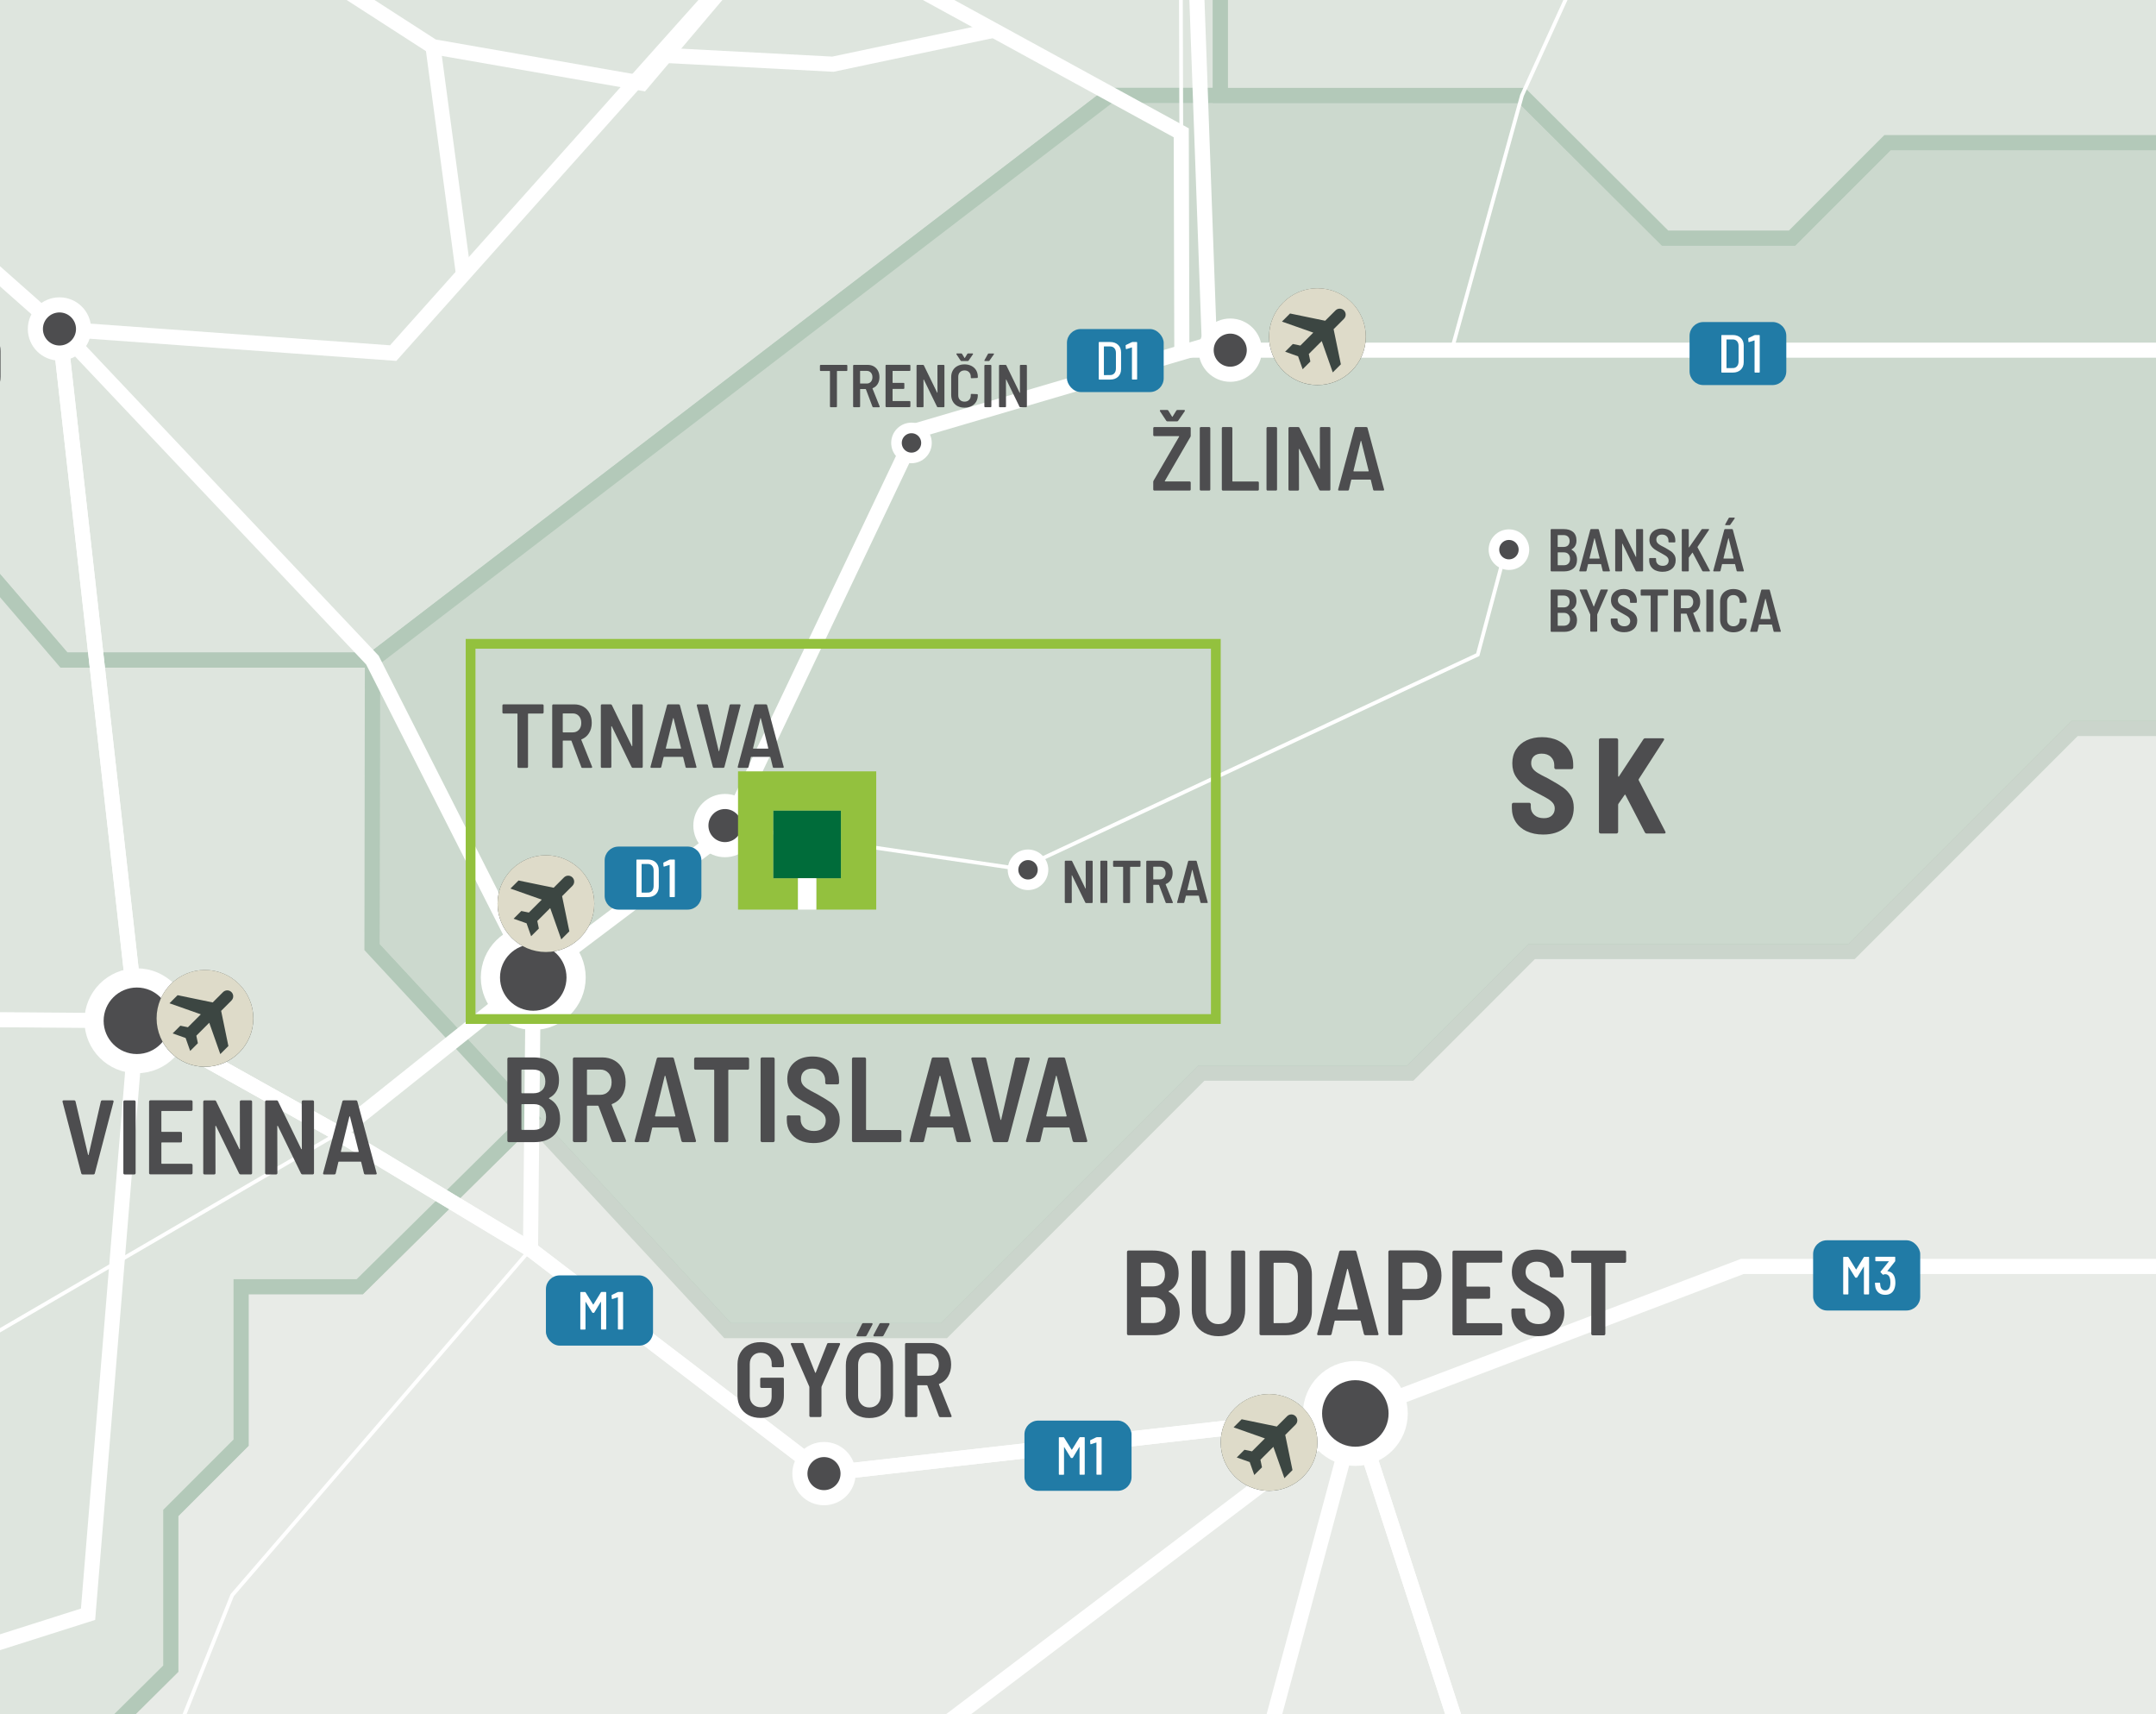 <?xml version="1.0" encoding="UTF-8"?> <svg xmlns="http://www.w3.org/2000/svg" xmlns:xlink="http://www.w3.org/1999/xlink" viewBox="0 0 749.26 595.57"><rect x="0" y="0" width="749.26" height="595.57" fill="#333333" stroke="none"/><defs><style> .cls-1, .cls-2, .cls-3, .cls-4, .cls-5, .cls-6, .cls-7, .cls-8, .cls-9, .cls-10, .cls-11, .cls-12, .cls-13, .cls-14, .cls-15, .cls-16, .cls-17, .cls-18, .cls-19, .cls-20, .cls-21, .cls-22, .cls-23, .cls-24, .cls-25, .cls-26, .cls-27, .cls-28, .cls-29, .cls-30, .cls-31, .cls-32, .cls-33, .cls-34 { fill: none; } .cls-2 { stroke-width: 3.68px; } .cls-2, .cls-27, .cls-28, .cls-29, .cls-31, .cls-32 { stroke-miterlimit: 10; } .cls-2, .cls-28, .cls-31, .cls-32 { stroke: #fff; } .cls-3 { clip-path: url(#clippath-6); } .cls-4 { clip-path: url(#clippath-9); } .cls-5 { clip-path: url(#clippath-5); } .cls-6 { clip-path: url(#clippath-4); } .cls-7 { clip-path: url(#clippath-1); } .cls-8 { isolation: isolate; } .cls-35 { fill: #006c3a; } .cls-36 { fill: #f4f6f3; } .cls-37 { fill: #e8ebe7; } .cls-38 { fill: #fff; } .cls-39 { fill: #eff1ee; } .cls-40 { fill: #dedbc9; } .cls-41 { fill: #d1d3d4; } .cls-42 { fill: #ccd9ce; } .cls-43 { fill: #c7c2a5; } .cls-44 { fill: #dee5de; } .cls-45 { fill: #217ba6; } .cls-46 { fill: #93c13e; } .cls-47 { fill: #3c4642; } .cls-48 { fill: #4d4d4f; } .cls-9 { clip-path: url(#clippath-13); } .cls-10 { clip-path: url(#clippath-14); } .cls-11 { clip-path: url(#clippath-12); } .cls-12 { clip-path: url(#clippath-11); } .cls-13 { clip-path: url(#clippath-17); } .cls-14 { clip-path: url(#clippath-16); } .cls-15 { clip-path: url(#clippath-10); } .cls-16 { clip-path: url(#clippath-15); } .cls-17 { clip-path: url(#clippath-40); } .cls-18 { clip-path: url(#clippath-42); } .cls-19 { clip-path: url(#clippath-41); } .cls-20 { clip-path: url(#clippath-43); } .cls-21 { clip-path: url(#clippath-30); } .cls-22 { clip-path: url(#clippath-32); } .cls-23 { clip-path: url(#clippath-39); } .cls-24 { clip-path: url(#clippath-37); } .cls-25 { clip-path: url(#clippath-38); } .cls-26 { clip-path: url(#clippath-31); } .cls-27 { stroke: #b3c9b9; } .cls-27, .cls-28, .cls-29 { stroke-width: 5.25px; } .cls-29 { stroke: #cbd5cc; } .cls-30 { mix-blend-mode: multiply; } .cls-31 { stroke-width: 6.67px; } .cls-32 { stroke-width: 1.31px; } .cls-33 { clip-path: url(#clippath); } .cls-34 { stroke: #93c13e; stroke-width: 3.39px; } </style><clipPath id="clippath"><rect class="cls-1" width="749.26" height="595.57"></rect></clipPath><clipPath id="clippath-1"><rect class="cls-1" width="749.26" height="595.57"></rect></clipPath><clipPath id="clippath-4"><rect class="cls-1" width="749.26" height="595.57"></rect></clipPath><clipPath id="clippath-5"><rect class="cls-1" x="-1489.9" y="590.51" width="1874.42" height="2195.23"></rect></clipPath><clipPath id="clippath-6"><rect class="cls-1" x="-1489.9" y="590.51" width="1874.42" height="2195.23"></rect></clipPath><clipPath id="clippath-9"><rect class="cls-1" width="749.26" height="595.57"></rect></clipPath><clipPath id="clippath-10"><rect class="cls-1" width="749.26" height="595.57"></rect></clipPath><clipPath id="clippath-11"><rect class="cls-1" width="749.26" height="595.57"></rect></clipPath><clipPath id="clippath-12"><rect class="cls-1" width="749.26" height="595.57"></rect></clipPath><clipPath id="clippath-13"><rect class="cls-1" width="749.26" height="595.57"></rect></clipPath><clipPath id="clippath-14"><rect class="cls-1" width="749.26" height="595.57"></rect></clipPath><clipPath id="clippath-15"><rect class="cls-1" width="749.26" height="595.57"></rect></clipPath><clipPath id="clippath-16"><rect class="cls-1" width="749.26" height="595.57"></rect></clipPath><clipPath id="clippath-17"><rect class="cls-1" width="749.26" height="595.57"></rect></clipPath><clipPath id="clippath-20"><rect class="cls-1" width="749.26" height="595.57"></rect></clipPath><clipPath id="clippath-30"><rect class="cls-1" width="749.26" height="595.57"></rect></clipPath><clipPath id="clippath-31"><rect class="cls-1" width="749.26" height="595.57"></rect></clipPath><clipPath id="clippath-32"><rect class="cls-1" width="749.26" height="595.57"></rect></clipPath><clipPath id="clippath-34"><rect class="cls-1" width="749.26" height="595.57"></rect></clipPath><clipPath id="clippath-37"><rect class="cls-1" width="749.26" height="595.57"></rect></clipPath><clipPath id="clippath-38"><rect class="cls-1" width="749.26" height="595.57"></rect></clipPath><clipPath id="clippath-39"><rect class="cls-1" width="749.26" height="595.57"></rect></clipPath><clipPath id="clippath-40"><rect class="cls-1" width="749.26" height="595.57"></rect></clipPath><clipPath id="clippath-41"><rect class="cls-1" width="749.26" height="595.57"></rect></clipPath><clipPath id="clippath-42"><rect class="cls-1" width="749.26" height="595.57"></rect></clipPath><clipPath id="clippath-43"><rect class="cls-1" width="749.26" height="595.57"></rect></clipPath></defs><g class="cls-8"><g id="Layer_2" data-name="Layer 2"><g id="Layer_1-2" data-name="Layer 1"><g class="cls-33"><polygon class="cls-46" points="278.57 279.97 278.57 326.08 298.59 326.08 298.59 315.61 290.36 315.61 290.36 293.08 312.89 293.08 312.89 315.61 304.68 315.61 304.68 326.08 324.68 326.08 324.68 279.97 278.57 279.97"></polygon><rect class="cls-35" x="290.36" y="293.08" width="22.53" height="22.53"></rect><rect class="cls-38" x="298.59" y="315.61" width="6.09" height="10.46"></rect><polygon class="cls-46" points="319.4 178.91 319.4 226.94 340.25 226.94 340.25 216.04 331.68 216.04 331.68 192.57 355.15 192.57 355.15 216.04 346.59 216.04 346.59 226.94 367.42 226.94 367.42 178.91 319.4 178.91"></polygon><rect class="cls-35" x="331.68" y="192.57" width="23.47" height="23.47"></rect><rect class="cls-38" x="340.25" y="216.04" width="6.34" height="10.9"></rect><g class="cls-7"><path class="cls-38" d="m553.19,77.2c-9.09,0-16.46,7.37-16.46,16.46s7.37,16.46,16.46,16.46,16.46-7.37,16.46-16.46-7.37-16.46-16.46-16.46"></path><path class="cls-43" d="m562.21,87.59l-3.51,3.52,2.47,11.96-2.75,2.75-3.76-10.67-4.39,4.4.53,2.56-2.62,2.62-1.55-4.4-4.4-1.55,2.62-2.62,2.56.53,4.4-4.4-10.67-3.76,2.75-2.75,11.96,2.47,3.52-3.52c.79-.79,2.07-.79,2.86,0,.79.79.79,2.07,0,2.86m-9.02-10.4c-9.09,0-16.46,7.37-16.46,16.46s7.37,16.46,16.46,16.46,16.46-7.37,16.46-16.46-7.37-16.46-16.46-16.46"></path><path class="cls-38" d="m133.41,545.85c-9.09,0-16.46,7.37-16.46,16.46s7.37,16.46,16.46,16.46,16.46-7.37,16.46-16.46-7.37-16.46-16.46-16.46"></path><path class="cls-43" d="m142.43,556.25l-3.51,3.52,2.47,11.96-2.75,2.75-3.76-10.67-4.39,4.4.53,2.56-2.62,2.62-1.55-4.4-4.4-1.55,2.62-2.62,2.56.53,4.4-4.4-10.67-3.76,2.75-2.75,11.96,2.47,3.52-3.52c.79-.79,2.07-.79,2.86,0,.79.79.79,2.07,0,2.86m-9.02-10.4c-9.09,0-16.46,7.37-16.46,16.46s7.37,16.46,16.46,16.46,16.46-7.37,16.46-16.46-7.37-16.46-16.46-16.46"></path><path class="cls-38" d="m93.31,293.57c-9.09,0-16.46,7.37-16.46,16.46s7.37,16.46,16.46,16.46,16.46-7.37,16.46-16.46-7.37-16.46-16.46-16.46"></path><path class="cls-43" d="m102.32,303.97l-3.51,3.52,2.47,11.96-2.75,2.75-3.76-10.67-4.39,4.4.53,2.56-2.62,2.62-1.55-4.4-4.4-1.55,2.62-2.62,2.56.53,4.4-4.4-10.67-3.76,2.75-2.75,11.96,2.47,3.52-3.52c.79-.79,2.07-.79,2.86,0,.79.79.79,2.07,0,2.86m-9.02-10.4c-9.09,0-16.46,7.37-16.46,16.46s7.37,16.46,16.46,16.46,16.46-7.37,16.46-16.46-7.37-16.46-16.46-16.46"></path></g><rect class="cls-41" width="749.26" height="595.57"></rect><g class="cls-6"><g class="cls-30"><g class="cls-5"><polygon class="cls-36" points="-637.44 593.12 -673.97 629.66 -797.98 629.66 -797.98 673.32 -832.04 673.32 -858.32 647.05 -892.09 680.82 -876 696.9 -876 717.57 -896.67 717.57 -918.5 695.74 -940.48 695.74 -940.48 725 -918.5 746.97 -918.5 794.14 -961.01 794.14 -961.01 760.95 -996.52 760.95 -996.52 779.07 -1021.49 779.07 -1035.53 765.03 -1035.53 726.6 -1064.65 726.6 -1064.65 797.63 -1116.9 849.89 -1087.35 879.43 -1109.77 879.43 -1195.64 793.55 -1195.64 744.8 -1208.89 744.8 -1248.92 784.82 -1248.92 828.19 -1282.4 861.67 -1317.91 861.67 -1339.6 839.99 -1374.97 875.36 -1397.97 875.36 -1417.33 856 -1462.16 900.83 -1400.74 962.26 -1400.74 1007.82 -1434.73 1041.8 -1483.56 1041.8 -1459.94 1065.42 -1459.94 1087.29 -1408.43 1138.8 -1439.02 1138.8 -1439.02 1222.66 -1407.58 1254.1 -1314.13 1254.1 -1314.13 1281.17 -1347.32 1314.36 -1347.32 1353.66 -1310.63 1353.66 -1148.63 1191.66 -1071.34 1191.66 -908.68 1354.32 -908.68 1416.54 -869.92 1455.3 -869.92 1492.23 -483.16 1879 -384.89 1879 -305.2 1958.68 -273.97 1958.68 -233.7 1998.96 -204.11 1998.96 -152.53 2050.54 -175.29 2050.54 -101.03 2124.8 -69.61 2124.8 -42.52 2151.89 -42.52 2227 -4.98 2264.55 -4.98 2335.3 17.87 2358.15 17.87 2386.83 -39.04 2386.83 -39.04 2442.72 -78.35 2482.02 -156.07 2482.02 -177.91 2503.85 -239.92 2503.85 -262.19 2526.12 -393.33 2526.12 -441.29 2478.17 -481.83 2478.17 -514.76 2511.1 -528.12 2496.87 -571.35 2540.1 -571.35 2633.98 -427.68 2633.98 -348.64 2713.02 -274.85 2713.02 -204.76 2783.11 -151.7 2783.11 -151.7 2600.8 -76.16 2525.25 -45.16 2556.25 -1.49 2556.25 -1.49 2506.48 87.16 2417.83 87.16 2347.53 160.08 2347.53 160.08 2272.42 59.21 2171.55 59.21 2101.25 144.14 2016.31 186.28 2016.31 186.28 2068.06 273.61 2068.06 298.07 2092.51 298.07 2145.78 323.83 2171.55 381.91 2171.55 381.91 2104.74 254.39 1977.23 203.75 1977.23 132.57 1906.05 71.87 1906.05 -37.2 1796.98 5.38 1754.41 5.38 1720.47 -166.55 1720.47 -378.78 1508.24 -378.78 1425.27 -594.05 1209.99 -594.05 960.65 -532.48 960.65 -489.26 917.43 -354.84 917.43 -354.84 889.91 -393.33 889.91 -393.33 801.71 -435.54 801.71 -366.55 732.72 -427.59 732.62 -455.63 704.58 -568.98 704.58 -631.68 641.88 -631.68 622.45 -602.35 593.12 -637.44 593.12"></polygon><g class="cls-3"><polygon class="cls-28" points="-528.12 2496.87 -571.35 2540.1 -571.35 2633.98 -427.69 2633.98 -348.64 2713.02 -274.85 2713.02 -204.76 2783.11 -151.7 2783.11 -151.7 2600.8 -76.16 2525.25 -45.16 2556.25 -1.49 2556.25 -1.49 2506.48 87.16 2417.83 87.16 2347.53 160.08 2347.53 160.08 2272.42 59.21 2171.55 59.21 2101.25 144.14 2016.31 186.28 2016.31 186.28 2068.05 273.61 2068.05 298.07 2092.51 298.07 2145.78 323.83 2171.55 381.91 2171.55 381.91 2104.74 254.4 1977.23 203.75 1977.23 132.57 1906.05 71.87 1906.05 -37.2 1796.98 5.38 1754.41 5.38 1720.47 -166.55 1720.47 -378.78 1508.24 -378.78 1425.27 -594.05 1209.99 -594.05 960.66 -532.48 960.66 -489.26 917.43 -354.83 917.43 -354.83 889.91 -393.33 889.91 -393.33 801.71 -435.54 801.71 -366.55 732.71 -427.59 732.62 -455.63 704.58 -568.98 704.58 -631.68 641.88 -631.68 622.45 -602.35 593.12 -637.44 593.12 -673.97 629.66 -797.98 629.66 -797.98 673.32 -832.04 673.32 -858.31 647.05 -892.08 680.82 -876 696.9 -876 717.58 -896.67 717.58 -918.51 695.74 -940.48 695.74 -940.48 725 -918.51 746.97 -918.51 794.14 -961.01 794.14 -961.01 760.95 -996.52 760.95 -996.52 779.07 -1021.49 779.07 -1035.53 765.03 -1035.53 726.6 -1064.64 726.6 -1064.64 797.63 -1116.9 849.89 -1087.35 879.43 -1109.77 879.43 -1195.64 793.55 -1195.64 744.8 -1208.89 744.8 -1248.92 784.82 -1248.92 828.2 -1282.4 861.67 -1317.91 861.67 -1339.6 839.99 -1374.97 875.36 -1397.97 875.36 -1417.33 856 -1462.16 900.83 -1400.74 962.26 -1400.74 1007.82 -1434.73 1041.8 -1483.56 1041.8 -1459.94 1065.42 -1459.94 1087.29 -1408.43 1138.8 -1439.02 1138.8 -1439.02 1222.66 -1407.58 1254.1 -1314.13 1254.1 -1314.13 1281.17 -1347.32 1314.36 -1347.32 1353.66 -1310.63 1353.66 -1148.63 1191.66 -1071.34 1191.66 -908.68 1354.32 -908.68 1416.54 -869.92 1455.3 -869.92 1492.23 -483.16 1879 -384.89 1879 -305.21 1958.68 -273.97 1958.68 -233.7 1998.96 -204.11 1998.96 -152.53 2050.54 -175.29 2050.54 -101.03 2124.8 -69.61 2124.8 -42.52 2151.89 -42.52 2227 -4.98 2264.55 -4.98 2335.3 17.87 2358.15 17.87 2386.83 -39.04 2386.83 -39.04 2442.72 -78.35 2482.02 -156.07 2482.02 -177.91 2503.86 -239.92 2503.86 -262.19 2526.12 -393.33 2526.12 -441.3 2478.16 -481.83 2478.16 -514.76 2511.1 -528.12 2496.87"></polygon></g></g></g></g><polygon class="cls-44" points="0 0 0 203.45 22.22 229.34 129.42 229.34 385.61 33.16 424.12 33.16 424.12 0 0 0"></polygon><g class="cls-4"><polyline class="cls-27" points="129.42 229.34 385.6 33.16 424.12 33.16 424.12 -15.75 356.84 -82.73 273.59 -82.73 247.12 -108.9 247.12 -168.29 188.9 -168.29 143.44 -213.75 124.45 -213.75 124.45 -112.69 96.76 -112.69 11.17 -198.27 55.56 -241.06 33.87 -262.76 -81.26 -262.76 -151.63 -333.14 -187.54 -296.38 -229.14 -296.38 -280.38 -347.62 -367.71 -260.28 -435.25 -260.28 -492.89 -202.64 -561.01 -202.64 -628.84 -134.81 -560.44 -66.4 -560.44 1.72 -310.21 251.95 -259.23 251.95 -154.59 147.31 -112.69 147.31 -68.46 191.55 -10.22 191.55 22.22 229.34 129.42 229.34"></polyline></g><polygon class="cls-42" points="385.6 33.16 129.42 229.34 129.28 329.08 252.87 462.32 328.02 462.32 417.48 372.85 490.07 372.85 532.33 330.61 643.46 330.61 720.97 253.1 749.26 253.1 749.26 49.55 655.94 49.55 622.77 82.73 578.67 82.73 528.92 33.16 385.6 33.16"></polygon><g class="cls-15"><polygon class="cls-27" points="895.73 49.55 655.93 49.55 622.77 82.72 578.66 82.72 528.92 33.16 385.6 33.16 129.42 229.34 129.28 329.08 252.87 462.32 328.02 462.32 417.48 372.85 490.08 372.85 532.33 330.61 643.46 330.61 720.97 253.1 820.1 253.1 872.35 305.35 908.53 305.35 968.78 245.11 968.78 121.66 895.73 49.55"></polygon></g><polygon class="cls-37" points="720.97 253.1 643.46 330.61 532.32 330.61 490.08 372.86 417.48 372.86 328.01 462.32 252.87 462.32 184.36 388.46 125.03 447.06 83.78 447.06 83.78 501.24 59.35 525.67 59.35 579.76 43.43 595.56 749.26 595.56 749.26 253.1 720.97 253.1"></polygon><g class="cls-12"><polygon class="cls-29" points="252.87 462.32 328.01 462.32 417.48 372.86 490.08 372.86 532.32 330.61 643.46 330.61 720.97 253.1 820.09 253.1 872.35 305.35 908.53 305.35 936.77 277.11 1024.25 364.59 1066.9 364.59 1066.9 399.97 1024.4 442.47 985.39 442.47 848.28 579.58 848.28 686.42 718.87 815.77 528.92 815.77 487.65 857.09 415.97 857.09 367.39 905.67 252.87 905.67 -7.16 645.76 59.35 579.76 59.35 525.67 83.78 501.24 83.78 447.06 125.03 447.06 184.36 388.46 252.87 462.32"></polygon><polygon class="cls-39" points="644.8 815.77 718.89 815.77 848.29 686.42 848.29 579.58 985.41 442.47 1024.41 442.47 1066.92 399.97 1066.92 379.88 1321.65 379.88 1391.51 449.75 1451.34 389.93 1562.69 389.93 1632.78 319.84 1657.88 319.84 1731.14 393.09 1731.14 462.32 1881.67 612.85 1881.67 962.4 1947.5 1028.23 1982.77 1028.23 2053.24 957.76 2081.46 957.76 2134.43 1010.74 1946.52 1198.64 1946.52 1336.2 1817.7 1336.2 1733.43 1251.92 1582.78 1251.92 1463.35 1371.34 1272.74 1371.34 1218.05 1316.65 1098.94 1316.65 988.19 1205.9 988.19 1166.76 1031.7 1166.76 990.21 1125.28 951.78 1163.71 603.61 815.77 644.8 815.77"></polygon><polygon class="cls-29" points="644.8 815.77 718.89 815.77 848.29 686.42 848.29 579.58 985.41 442.47 1024.41 442.47 1066.92 399.97 1066.92 379.88 1321.65 379.88 1391.51 449.75 1451.34 389.93 1562.69 389.93 1632.78 319.84 1657.88 319.84 1731.14 393.09 1731.14 462.32 1881.67 612.85 1881.67 962.4 1947.5 1028.23 1982.77 1028.23 2053.24 957.76 2081.46 957.76 2134.43 1010.74 1946.52 1198.64 1946.52 1336.2 1817.7 1336.2 1733.43 1251.92 1582.78 1251.92 1463.35 1371.34 1272.74 1371.34 1218.05 1316.65 1098.94 1316.65 988.19 1205.9 988.19 1166.76 1031.7 1166.76 990.21 1125.28 951.78 1163.71 603.61 815.77 644.8 815.77"></polygon></g><polygon class="cls-44" points="424.12 0 424.12 33.16 528.92 33.16 578.67 82.73 622.77 82.73 655.94 49.56 749.26 49.56 749.26 0 424.12 0"></polygon><g class="cls-11"><polygon class="cls-27" points="-179.89 -304.21 -179.9 -437.57 -237.73 -494.77 -237.73 -731.89 -307.82 -801.98 -307.82 -834.94 -272.12 -870.64 -272.12 -961.57 -272.12 -1047.46 -199.39 -1120.18 -18.38 -1120.18 112.94 -1251.5 173.76 -1251.5 234.18 -1311.92 367.06 -1311.92 367.06 -1225.62 417.71 -1174.97 544.06 -1174.97 587.43 -1218.34 1056.42 -1218.34 1147.69 -1127.08 1147.69 -988.07 1215 -920.75 1215 -755.18 1099.61 -639.79 1189.17 -639.79 1189.17 -393.03 1243.31 -338.89 1243.31 -190.42 1021.19 31.71 1021.19 121.66 968.78 121.66 895.73 49.56 655.94 49.56 622.77 82.73 578.67 82.73 528.92 33.16 424.12 33.16 424.12 -15.75 356.83 -82.73 273.59 -82.73 247.12 -108.9 247.12 -168.29 188.9 -168.29 143.44 -213.75 124.45 -213.75 124.45 -112.69 96.76 -112.69 11.17 -198.27 55.56 -241.07 33.87 -262.76 -81.26 -262.76 -151.63 -333.14 -179.89 -304.21"></polygon></g><polygon class="cls-44" points="0 595.57 43.42 595.57 59.35 579.76 59.35 525.67 83.78 501.24 83.78 447.06 125.03 447.06 184.36 388.46 129.27 329.08 129.42 229.34 22.22 229.34 0 203.45 0 595.57"></polygon><g class="cls-9"><polygon class="cls-27" points="-366.55 732.71 -242.54 732.71 -204.54 694.72 -56.51 694.72 59.35 579.76 59.35 525.67 83.78 501.24 83.78 447.06 125.03 447.06 184.36 388.46 129.27 329.08 129.42 229.34 22.22 229.34 -10.23 191.55 -68.46 191.55 -112.7 147.31 -154.59 147.31 -259.22 251.95 -310.2 251.95 -356.94 205.21 -356.94 272.45 -393.19 236.21 -423.32 236.21 -423.32 307.39 -466.99 307.39 -518.07 358.48 -518.07 398.22 -470.7 445.6 -470.7 519.62 -530.85 459.46 -596.24 459.46 -596.24 444.51 -631.61 479.88 -694.93 479.88 -714.36 499.31 -739.46 499.31 -764.19 524.02 -818.07 524.02 -818.07 493.41 -886.19 493.41 -886.19 526.03 -920.97 560.81 -994.92 486.86 -1018.5 510.44 -1018.5 603.46 -975.27 603.46 -932.04 646.68 -895.36 610.01 -832.04 673.33 -797.98 673.33 -797.98 629.66 -673.97 629.66 -637.44 593.12 -602.35 593.12 -631.68 622.45 -631.68 641.88 -568.98 704.58 -455.63 704.58 -427.59 732.62 -366.55 732.71"></polygon><polyline class="cls-32" points="471.01 491.09 286.35 511.99 184.36 434.08 185.32 339.63 129.42 229.34 20.66 114.3 -257.57 -132.02 -309.28 -240.35 -400.61 -342 -400.61 -522.81 -462.96 -724.5 -557.76 -756.37 -614.25 -899.99 -995.83 -999.11 -1137.2 -894.75 -1251.1 -894.75 -1288.1 -634.75 -1323.86 -535.24 -1375.39 -504.14 -1421.55 -369.94 -1396.04 -195.21 -1271.33 36.82 -1189.3 107.8 -968.03 99.54 -747.33 61.11"></polyline><polyline class="cls-32" points="-443.39 463.87 -264.12 352.23 47.57 354.66 117.47 393.76 184.36 434.07"></polyline><polyline class="cls-28" points="-1533.5 5.03 -1361.44 -130.83 -1166.25 -204.38 -1057.51 -273.41 -724.82 -305.09 -578.92 -291.09 -666.79 -421.78 -542.89 -679.27 -462.96 -724.5 -353.98 -993.5 -198.97 -1003.34 -6.7 -1106.62 177.7 -1216.14 349.41 -1236.1 381.9 -944.07 472.95 -624.43 226.5 -662.63 -93.02 -684.67 -445.01 -666.44 -542.89 -679.27 -691.52 -666.01 -856.49 -638.09 -996.52 -664.74 -1133.49 -634.75 -1288.1 -634.75"></polyline><polyline class="cls-32" points="475.36 -622.62 129.28 -334.47 79.22 -195.21 -11.46 -195.21 -82.12 -131.31 -257.58 -132.02 -441.58 -56.2 -488.59 -48.63 -516.89 -44.07 -628.99 39.23 -748.01 60.03 -833.82 -19.77 -936.54 -42.89 -1170.62 -90.22 -1182.44 30.64 -1189.3 108.59 -1231.12 165.18 -1252.55 196.05 -1327.46 429.17"></polyline><polyline class="cls-32" points="500.3 -1077.73 765.54 -645.93 475.36 -622.62 502.43 -504.45 376.33 -186.92 272.47 -29.38 136.64 122.68 20.66 114.3"></polyline><polyline class="cls-32" points="471.01 491.09 573.21 805.29 573.21 1009.88 613.2 1009.88 669.25 1106.6 717.29 1146.77 817.28 1146.77 914.05 1411.67 1122.8 1508.13 1158.19 1498.4"></polyline><polyline class="cls-32" points="471.01 491.09 323.52 1039.26 287.74 1273.47 358.84 1315.23"></polyline><polyline class="cls-32" points="47.74 352.63 30.59 560.85 -114.75 607.04 -208.07 618.53 -224.5 678.76 -365.33 702.99 -472.94 793.84 -422.15 896.84 -342.1 911.07 -351.15 949.67 -379.65 972.88 -379.65 1080.1 -257.65 1015.41"></polyline><polyline class="cls-32" points="-130.79 538.37 117.47 393.76 185.32 339.62 253.78 287.45"></polyline><polyline class="cls-32" points="471.01 491.09 605.5 440.01 766.47 440.01 766.47 323.85 812.44 189.9"></polyline><polyline class="cls-32" points="272.47 -29.38 410.51 46.14 410.73 121.66"></polyline><polyline class="cls-32" points="395 -233.74 409.92 -166.84 410.52 46.14"></polyline><polyline class="cls-32" points="29.42 682.32 80.7 554.22 184.35 434.07"></polyline></g><polyline class="cls-32" points="251.95 286.84 354.4 301.91 513.55 227.47 523.82 188.97"></polyline><g class="cls-10"><polyline class="cls-32" points="598.35 -119.28 528.92 33.16 504.52 121.57"></polyline></g><line class="cls-28" x1="150.47" y1="16.22" x2="160.96" y2="94.4"></line><g class="cls-16"><polyline class="cls-28" points="471.01 491.09 605.5 440.01 766.47 440.01 800.08 473.63 1021.05 266.78"></polyline><polyline class="cls-28" points="349.59 -1234.07 361.82 -1126.28 381.91 -944.06 474.19 -622.61 502.43 -504.46 376.33 -186.92 272.47 -29.38 136.64 122.68 20.66 114.3 47.57 354.66"></polyline><polyline class="cls-28" points="395 -233.74 409.92 -166.84 420.29 119.67 318.47 149.61 251.95 289.39 185.32 339.62 117.47 393.76 47.57 354.66 40.4 441.81 30.6 560.85 -114.75 607.04 -208.07 618.52 -224.51 678.76 -365.33 702.99 -472.94 793.84 -422.15 896.84 -342.1 911.07 -351.15 949.67 -379.65 972.88"></polyline><polyline class="cls-28" points="-257.65 1015.41 -112.27 977.17 -15.21 882.64 169.34 719.7 471.01 491.09"></polyline><polyline class="cls-28" points="-1344.45 206.26 -1264.52 233.33 -1252.55 196.05 -1231.12 165.18 -1173.01 177.46 -1123.96 192.65 -953.54 271.89 -832.11 264.75 -706.41 321.31 -430.29 303.46 -412.12 321.31 -307.82 348.28 -264.12 352.23 47.57 354.66 117.47 393.76 184.36 434.07 286.35 511.99 471.01 491.1 573.21 805.3 827.5 805.3 827.5 893.8 1149.82 893.8 1243.11 893.8 1377.33 1052.41 1574.95 1185.87 1579.39 1053.22 1529.48 905.67 1243.11 893.8"></polyline><polyline class="cls-28" points="-1137.2 -894.75 -1019.93 -825.89 -996.52 -664.75 -855.16 -638.16 -739.11 -657.95 -666.79 -421.77 -465.4 -330.06 -400.61 -342.01 -309.28 -240.35 -257.58 -132.02 20.67 114.3 129.42 229.34 185.32 339.63 184.36 434.08 286.35 511.99 471.01 491.09 573.21 805.3 827.5 805.3 827.5 893.8 924.38 893.8 990.19 1125.28 1095.06 1228.53 1005.82 1315.82 1005.82 1349.36 1158.2 1498.4 1122.79 1508.13 1078.49 1742.44 1078.49 1857.58 1034.18 1976.74 976.69 2000.77 976.69 2094.03 1030.06 2147.41"></polyline></g><polyline class="cls-28" points="20.66 114.3 47.57 354.66 117.47 393.76 184.36 434.08"></polyline><g class="cls-14"><polyline class="cls-28" points="-1231.12 165.18 -1189.3 108.59 -1170.62 -90.22 -936.55 -42.89 -833.82 -19.77 -748.01 60.02 -629 39.23 -516.9 -44.07 -441.58 -56.2 -257.58 -132.01 -80.55 -132.74 150.47 16.22 223.14 28.91 272.47 -29.38 410.51 46.14 410.72 121.66 812.44 121.66 812.44 189.9 1020.32 192.09"></polyline></g><polyline class="cls-28" points="232.14 19.3 289.45 22.3 345.37 10.5"></polyline><g class="cls-13"><polyline class="cls-28" points="471.01 491.09 383.36 816.84 350.73 816.84"></polyline></g><g><path class="cls-48" d="m530.57,288.83c-1.64-.77-2.91-1.86-3.81-3.26-.9-1.4-1.35-3.02-1.35-4.85v-1.23c0-.16.05-.29.17-.4.11-.11.24-.17.4-.17h5.44c.16,0,.29.06.4.17.11.11.17.24.17.4v.9c0,1.1.41,2.03,1.23,2.77.82.74,1.92,1.11,3.31,1.11,1.23,0,2.17-.31,2.81-.95.65-.63.97-1.43.97-2.41,0-.72-.21-1.35-.61-1.87-.41-.52-.99-1.01-1.73-1.47-.74-.46-1.88-1.08-3.43-1.87-1.89-.95-3.44-1.83-4.63-2.65-1.2-.82-2.22-1.88-3.07-3.17-.85-1.29-1.28-2.85-1.28-4.68s.43-3.43,1.3-4.8c.87-1.37,2.09-2.43,3.66-3.17,1.58-.74,3.37-1.11,5.39-1.11s3.99.4,5.62,1.21,2.92,1.93,3.83,3.38c.91,1.45,1.37,3.12,1.37,5.01v.95c0,.16-.05.29-.17.4-.11.11-.25.17-.4.17h-5.44c-.16,0-.29-.05-.4-.17s-.17-.24-.17-.4v-.85c0-1.13-.39-2.08-1.18-2.84s-1.86-1.13-3.21-1.13c-1.13,0-2.03.29-2.67.87-.65.58-.97,1.39-.97,2.43,0,.73.19,1.35.57,1.89.38.54.96,1.05,1.75,1.54.79.49,1.99,1.13,3.59,1.91l.99.57c1.83,1.01,3.25,1.88,4.28,2.62,1.02.74,1.88,1.68,2.58,2.81.69,1.13,1.04,2.51,1.04,4.11,0,2.87-.97,5.15-2.91,6.83-1.94,1.69-4.51,2.53-7.73,2.53-2.17,0-4.08-.39-5.72-1.16Z"></path><path class="cls-48" d="m555.84,289.44c-.11-.11-.17-.24-.17-.4v-31.96c0-.16.05-.29.17-.4.11-.11.24-.17.4-.17h5.53c.16,0,.29.06.4.17.11.11.17.24.17.4v12.57c0,.09.04.16.12.19.08.03.13,0,.17-.09l8.46-12.86c.16-.25.38-.38.66-.38h6.1c.22,0,.37.06.45.19.08.13.05.28-.07.47l-8.75,13.57c-.03.09-.03.21,0,.33l9.26,17.87c.06.13.09.22.09.28,0,.25-.17.38-.52.38h-6.05c-.28,0-.5-.14-.66-.43l-6.71-12.95c-.03-.09-.08-.14-.14-.14s-.13.05-.19.14l-2.13,3.07c-.06.13-.09.22-.09.28v9.45c0,.16-.06.29-.17.4-.11.11-.25.17-.4.17h-5.53c-.16,0-.29-.05-.4-.17Z"></path></g><g class="cls-21"><path class="cls-48" d="m-10.53,136.91c-1.06-.57-1.88-1.37-2.46-2.41-.58-1.04-.87-2.24-.87-3.61v-8.89c0-1.34.29-2.54.87-3.58.58-1.04,1.4-1.84,2.46-2.41,1.06-.57,2.28-.85,3.67-.85s2.64.28,3.7.85c1.06.57,1.89,1.37,2.47,2.41.59,1.04.88,2.23.88,3.58v8.89c0,1.37-.29,2.57-.88,3.61-.59,1.04-1.41,1.84-2.47,2.41-1.06.57-2.3.85-3.7.85s-2.61-.28-3.67-.85Zm6.15-3.29c.62-.66.93-1.52.93-2.57v-9.14c0-1.07-.31-1.94-.93-2.6-.62-.66-1.44-.99-2.47-.99s-1.82.33-2.43.99c-.61.66-.91,1.53-.91,2.6v9.14c0,1.05.3,1.91.91,2.57.61.66,1.42.99,2.43.99s1.85-.33,2.47-.99Z"></path></g><g><path class="cls-48" d="m188.81,244.83c.07.07.11.16.11.27v2.43c0,.11-.04.19-.11.27-.07.07-.16.11-.27.11h-4.88c-.11,0-.16.05-.16.16v18.34c0,.11-.04.19-.11.27s-.16.11-.27.11h-2.9c-.11,0-.19-.04-.27-.11-.07-.07-.11-.16-.11-.27v-18.34c0-.1-.05-.16-.16-.16h-4.7c-.1,0-.19-.04-.27-.11-.07-.07-.11-.16-.11-.27v-2.43c0-.1.04-.19.11-.27.07-.07.16-.11.27-.11h13.55c.1,0,.19.04.27.11Z"></path><path class="cls-48" d="m202,266.47l-3.4-9.04c-.04-.08-.09-.13-.16-.13h-2.71c-.11,0-.16.05-.16.16v8.95c0,.11-.04.19-.11.27s-.16.11-.27.11h-2.9c-.11,0-.19-.04-.27-.11-.07-.07-.11-.16-.11-.27v-21.3c0-.1.04-.19.11-.27.07-.07.16-.11.27-.11h7.28c1.2,0,2.26.27,3.18.8.92.54,1.64,1.29,2.14,2.27.5.98.76,2.1.76,3.36,0,1.37-.32,2.55-.95,3.56-.63,1.01-1.49,1.72-2.58,2.14-.11.04-.14.12-.09.22l3.72,9.27s.03.11.03.19c0,.17-.11.25-.32.25h-3.03c-.23,0-.38-.1-.44-.31Zm-6.43-18.44v6.27c0,.11.05.16.16.16h3.31c.88,0,1.6-.3,2.14-.9.55-.6.82-1.39.82-2.38s-.27-1.81-.82-2.41c-.55-.6-1.26-.9-2.14-.9h-3.31c-.11,0-.16.05-.16.16Z"></path><path class="cls-48" d="m219.82,244.83c.07-.07.16-.11.27-.11h2.9c.1,0,.19.04.27.11s.11.16.11.27v21.3c0,.11-.04.19-.11.27-.07.07-.16.11-.27.11h-3.06c-.19,0-.34-.09-.44-.28l-6.87-14.12c-.04-.06-.08-.09-.13-.08-.04.01-.06.06-.06.14l.03,13.96c0,.11-.04.19-.11.27-.07.07-.16.11-.27.11h-2.9c-.11,0-.19-.04-.27-.11-.07-.07-.11-.16-.11-.27v-21.3c0-.1.04-.19.11-.27.07-.07.16-.11.27-.11h3.03c.21,0,.36.09.44.28l6.9,14.18c.04.06.08.09.13.08.04-.01.06-.06.06-.14l-.03-14.02c0-.1.04-.19.11-.27Z"></path><path class="cls-48" d="m238.24,266.47l-.82-3.37c-.02-.08-.07-.13-.16-.13h-6.49c-.08,0-.14.04-.16.13l-.79,3.37c-.06.21-.21.31-.44.31h-2.99c-.27,0-.38-.14-.32-.41l5.74-21.34c.06-.21.21-.31.44-.31h3.59c.23,0,.38.1.44.31l5.74,21.34.03.13c0,.19-.12.28-.35.28h-3.03c-.23,0-.38-.1-.44-.31Zm-6.84-6.41s.08.05.13.05h4.98s.08-.02.13-.05c.04-.03.05-.08.03-.14l-2.58-10.34c-.02-.06-.05-.09-.09-.09s-.07.03-.09.09l-2.52,10.34c-.02.06-.01.11.03.14Z"></path><path class="cls-48" d="m247.73,266.47l-5.58-21.34v-.13c0-.19.12-.28.35-.28h3.12c.21,0,.35.1.41.31l3.72,15.85c.02.08.05.13.09.13s.07-.04.09-.13l3.62-15.82c.06-.23.2-.35.41-.35h3.06c.27,0,.38.14.32.41l-5.58,21.34c-.06.21-.21.31-.44.31h-3.15c-.23,0-.38-.1-.44-.31Z"></path><path class="cls-48" d="m268.56,266.47l-.82-3.37c-.02-.08-.07-.13-.16-.13h-6.49c-.08,0-.14.04-.16.13l-.79,3.37c-.06.21-.21.31-.44.31h-2.99c-.27,0-.38-.14-.32-.41l5.74-21.34c.06-.21.21-.31.44-.31h3.59c.23,0,.38.1.44.31l5.74,21.34.03.13c0,.19-.12.28-.35.28h-3.03c-.23,0-.38-.1-.44-.31Zm-6.84-6.41s.08.05.13.05h4.98s.08-.02.13-.05c.04-.03.05-.08.03-.14l-2.58-10.34c-.02-.06-.05-.09-.09-.09s-.07.03-.09.09l-2.52,10.34c-.02.06-.01.11.03.14Z"></path></g><g><path class="cls-48" d="m377.37,299.11s.11-.07.18-.07h1.93c.07,0,.13.02.18.07.05.05.07.11.07.18v14.2c0,.07-.02.13-.07.18-.05.05-.11.07-.18.07h-2.04c-.13,0-.22-.06-.29-.19l-4.58-9.41s-.06-.06-.08-.05c-.03,0-.04.04-.04.09l.02,9.31c0,.07-.02.13-.07.18-.05.05-.11.07-.18.07h-1.93c-.07,0-.13-.02-.18-.07-.05-.05-.07-.11-.07-.18v-14.2c0-.07.02-.13.07-.18.05-.05.11-.07.18-.07h2.02c.14,0,.24.06.29.19l4.6,9.45s.06.06.08.05c.03,0,.04-.04.04-.09l-.02-9.35c0-.07.02-.13.07-.18Z"></path><path class="cls-48" d="m382.47,313.67s-.07-.11-.07-.18v-14.2c0-.07.02-.13.07-.18.05-.05.11-.07.18-.07h1.93c.07,0,.13.02.18.07.05.05.07.11.07.18v14.2c0,.07-.02.13-.07.18-.05.05-.11.07-.18.07h-1.93c-.07,0-.13-.02-.18-.07Z"></path><path class="cls-48" d="m396.28,299.11s.07.11.07.18v1.62c0,.07-.02.13-.07.18-.05.05-.11.07-.18.07h-3.26c-.07,0-.1.04-.1.1v12.23c0,.07-.02.13-.07.18-.05.05-.11.07-.18.07h-1.93c-.07,0-.13-.02-.18-.07-.05-.05-.07-.11-.07-.18v-12.23c0-.07-.04-.1-.1-.1h-3.13c-.07,0-.13-.02-.18-.07-.05-.05-.07-.11-.07-.18v-1.62c0-.07.02-.13.07-.18.05-.05.11-.07.18-.07h9.03c.07,0,.13.02.18.07Z"></path><path class="cls-48" d="m405.07,313.53l-2.27-6.03c-.03-.06-.06-.08-.1-.08h-1.81c-.07,0-.1.04-.1.11v5.97c0,.07-.02.13-.07.18-.05.05-.11.07-.18.07h-1.93c-.07,0-.13-.02-.18-.07-.05-.05-.07-.11-.07-.18v-14.2c0-.07.02-.13.07-.18.05-.05.11-.07.18-.07h4.85c.8,0,1.51.18,2.12.54.62.36,1.09.86,1.43,1.51.34.65.5,1.4.5,2.24,0,.91-.21,1.7-.63,2.37-.42.67-1,1.15-1.72,1.43-.07.03-.09.08-.06.15l2.48,6.18s.02.07.02.13c0,.11-.07.17-.21.17h-2.02c-.15,0-.25-.07-.29-.21Zm-4.29-12.29v4.18c0,.07.03.11.1.11h2.21c.59,0,1.06-.2,1.43-.6.36-.4.55-.93.55-1.59s-.18-1.21-.55-1.61c-.36-.4-.84-.6-1.43-.6h-2.21c-.07,0-.1.04-.1.11Z"></path><path class="cls-48" d="m417.19,313.53l-.55-2.25c-.01-.06-.05-.08-.1-.08h-4.33c-.06,0-.09.03-.1.08l-.53,2.25c-.04.14-.14.21-.29.21h-2c-.18,0-.25-.09-.21-.27l3.82-14.22c.04-.14.14-.21.29-.21h2.4c.15,0,.25.07.29.21l3.82,14.22.02.08c0,.13-.08.19-.23.19h-2.02c-.15,0-.25-.07-.29-.21Zm-4.56-4.28s.06.03.08.03h3.32s.06-.01.08-.03c.03-.02.04-.05.02-.09l-1.72-6.89s-.04-.06-.06-.06-.05.02-.06.06l-1.68,6.89s0,.07.02.09Z"></path></g><g><path class="cls-48" d="m294.4,126.85s.07.11.07.18v1.62c0,.07-.02.13-.07.18-.05.05-.11.07-.18.07h-3.26c-.07,0-.1.04-.1.1v12.23c0,.07-.02.13-.07.18-.05.05-.11.07-.18.07h-1.93c-.07,0-.13-.02-.18-.07-.05-.05-.07-.11-.07-.18v-12.23c0-.07-.04-.1-.1-.1h-3.13c-.07,0-.13-.02-.18-.07s-.07-.11-.07-.18v-1.62c0-.07.02-.13.07-.18.05-.05.11-.07.18-.07h9.03c.07,0,.13.02.18.07Z"></path><path class="cls-48" d="m303.19,141.27l-2.27-6.03c-.03-.06-.06-.08-.1-.08h-1.81c-.07,0-.1.04-.1.1v5.97c0,.07-.02.13-.07.18s-.11.07-.18.07h-1.93c-.07,0-.13-.02-.18-.07s-.07-.11-.07-.18v-14.2c0-.07.02-.13.07-.18.05-.05.11-.07.18-.07h4.85c.8,0,1.51.18,2.12.54.62.36,1.09.86,1.43,1.51.34.65.5,1.4.5,2.24,0,.91-.21,1.7-.63,2.37-.42.67-1,1.15-1.72,1.43-.07.03-.09.08-.06.15l2.48,6.18s.02.07.02.13c0,.11-.07.17-.21.17h-2.02c-.15,0-.25-.07-.29-.21Zm-4.29-12.29v4.18c0,.07.03.1.1.1h2.21c.59,0,1.06-.2,1.43-.6.36-.4.55-.93.55-1.59s-.18-1.21-.55-1.61-.84-.6-1.43-.6h-2.21c-.07,0-.1.04-.1.1Z"></path><path class="cls-48" d="m316.31,128.8s-.11.07-.18.07h-5.84c-.07,0-.1.04-.1.1v3.95c0,.07.03.1.1.1h3.74c.07,0,.13.02.18.07.05.05.07.11.07.18v1.6c0,.07-.02.13-.07.18-.05.05-.11.07-.18.07h-3.74c-.07,0-.1.04-.1.1v4.03c0,.07.03.1.1.1h5.84c.07,0,.13.02.18.07.05.05.07.11.07.18v1.6c0,.07-.02.13-.07.18s-.11.07-.18.07h-8.13c-.07,0-.13-.02-.18-.07s-.07-.11-.07-.18v-14.2c0-.07.02-.13.07-.18.05-.05.11-.07.18-.07h8.13c.07,0,.13.02.18.07.05.05.07.11.07.18v1.6c0,.07-.02.13-.07.18Z"></path><path class="cls-48" d="m325.85,126.85s.11-.07.18-.07h1.93c.07,0,.13.02.18.07.05.05.07.11.07.18v14.2c0,.07-.02.13-.07.18s-.11.07-.18.07h-2.04c-.13,0-.22-.06-.29-.19l-4.58-9.41s-.06-.06-.08-.05c-.03,0-.04.04-.04.09l.02,9.31c0,.07-.02.13-.07.18s-.11.07-.18.07h-1.93c-.07,0-.13-.02-.18-.07s-.07-.11-.07-.18v-14.2c0-.07.02-.13.07-.18.05-.05.11-.07.18-.07h2.02c.14,0,.24.06.29.19l4.6,9.45s.06.06.08.05c.03,0,.04-.04.04-.09l-.02-9.35c0-.07.02-.13.07-.18Z"></path><path class="cls-48" d="m332.77,141.09c-.7-.37-1.24-.89-1.63-1.57-.39-.67-.58-1.45-.58-2.33v-6.18c0-.88.19-1.66.58-2.32.38-.67.93-1.18,1.63-1.54.7-.36,1.51-.55,2.42-.55s1.72.18,2.42.54c.7.36,1.24.86,1.63,1.51.38.65.58,1.41.58,2.28v.13c0,.07-.02.13-.07.19-.05.06-.11.08-.18.08l-1.95.08c-.17,0-.25-.08-.25-.25v-.25c0-.66-.2-1.19-.6-1.6-.4-.41-.92-.61-1.56-.61s-1.19.2-1.59.61c-.4.41-.6.94-.6,1.6v6.45c0,.66.2,1.19.6,1.59.4.4.93.6,1.59.6s1.17-.2,1.56-.6c.4-.4.6-.93.6-1.59v-.27c0-.15.08-.23.25-.23l1.95.08c.07,0,.13.02.18.07.05.05.07.11.07.18v.08c0,.87-.19,1.64-.58,2.3-.39.67-.93,1.18-1.63,1.53-.7.36-1.51.54-2.42.54s-1.72-.19-2.42-.56Zm-.4-18.12c0-.11.06-.17.19-.17h1.49c.14,0,.24.06.29.17l.84,1.37s.06.06.08.06.05-.02.06-.06l.84-1.37c.06-.11.15-.17.29-.17h1.49c.1,0,.16.03.2.09s.02.14-.03.22l-1.49,2.16c-.07.11-.17.17-.29.17h-2.21c-.13,0-.22-.06-.29-.17l-1.43-2.16s-.04-.09-.04-.15Z"></path><path class="cls-48" d="m342.16,141.41s-.07-.11-.07-.18v-14.2c0-.07.02-.13.07-.18.05-.05.11-.07.18-.07h1.93c.07,0,.13.02.18.07.05.05.07.11.07.18v14.2c0,.07-.02.13-.07.18s-.11.07-.18.07h-1.93c-.07,0-.13-.02-.18-.07Zm-.05-16.06c-.03-.06-.02-.13.02-.21l1.2-2.16c.07-.11.17-.17.31-.17h1.58c.1,0,.16.03.2.09.03.06.02.14-.03.22l-1.49,2.14c-.07.11-.17.17-.29.17h-1.3c-.1,0-.16-.03-.19-.08Z"></path><path class="cls-48" d="m354.51,126.85s.11-.07.18-.07h1.93c.07,0,.13.02.18.07.05.05.07.11.07.18v14.2c0,.07-.02.13-.07.18s-.11.07-.18.07h-2.04c-.13,0-.22-.06-.29-.19l-4.58-9.41s-.06-.06-.08-.05c-.03,0-.04.04-.04.09l.02,9.31c0,.07-.02.13-.07.18s-.11.07-.18.07h-1.93c-.07,0-.13-.02-.18-.07s-.07-.11-.07-.18v-14.2c0-.07.02-.13.07-.18.05-.05.11-.07.18-.07h2.02c.14,0,.24.06.29.19l4.6,9.45s.06.06.08.05c.03,0,.04-.04.04-.09l-.02-9.35c0-.07.02-.13.07-.18Z"></path></g><g><path class="cls-48" d="m546.82,197.48c-.82.69-1.89,1.04-3.2,1.04h-4.48c-.07,0-.13-.02-.18-.07-.05-.05-.07-.11-.07-.18v-14.2c0-.07.02-.13.07-.18.05-.05.11-.07.18-.07h4.22c1.41,0,2.52.33,3.31,1,.79.67,1.19,1.66,1.19,2.97,0,1.44-.57,2.47-1.7,3.07-.07.04-.08.08-.02.13,1.27.69,1.91,1.86,1.91,3.51,0,1.3-.41,2.3-1.23,2.99Zm-5.49-11.46v3.91c0,.07.03.1.1.1h1.95c.66,0,1.17-.18,1.54-.54.37-.36.56-.86.56-1.5s-.19-1.17-.56-1.53c-.37-.36-.89-.55-1.54-.55h-1.95c-.07,0-.1.04-.1.1Zm3.73,9.79c.37-.39.56-.94.56-1.64s-.19-1.25-.57-1.65c-.38-.4-.89-.6-1.53-.6h-2.08c-.07,0-.1.04-.1.1v4.27c0,.07.03.1.1.1h2.1c.64,0,1.15-.2,1.52-.59Z"></path><path class="cls-48" d="m556.97,198.31l-.55-2.25c-.01-.06-.05-.08-.11-.08h-4.33c-.06,0-.09.03-.1.08l-.53,2.25c-.04.14-.14.21-.29.21h-2c-.18,0-.25-.09-.21-.27l3.82-14.22c.04-.14.14-.21.29-.21h2.39c.15,0,.25.07.29.21l3.82,14.22.02.08c0,.13-.08.19-.23.19h-2.02c-.15,0-.25-.07-.29-.21Zm-4.56-4.28s.06.03.08.03h3.32s.06-.01.08-.03.04-.05.02-.09l-1.72-6.89s-.04-.06-.06-.06-.05.02-.06.06l-1.68,6.89s0,.07.02.09Z"></path><path class="cls-48" d="m568.65,183.89s.11-.07.18-.07h1.93c.07,0,.13.02.18.07.05.05.07.11.07.18v14.2c0,.07-.02.13-.07.18-.05.05-.11.07-.18.07h-2.04c-.13,0-.22-.06-.29-.19l-4.58-9.41s-.06-.06-.08-.05c-.03,0-.04.04-.04.09l.02,9.31c0,.07-.02.13-.07.18-.05.05-.11.07-.18.07h-1.93c-.07,0-.13-.02-.18-.07-.05-.05-.07-.11-.07-.18v-14.2c0-.07.02-.13.07-.18.05-.05.11-.07.18-.07h2.02c.14,0,.24.06.29.19l4.6,9.45s.06.06.08.05c.03,0,.04-.04.04-.09l-.02-9.35c0-.07.02-.13.07-.18Z"></path><path class="cls-48" d="m575.34,198.2c-.7-.33-1.24-.8-1.63-1.41-.38-.61-.58-1.31-.58-2.11v-.55c0-.07.02-.13.07-.18.05-.05.11-.07.18-.07h1.89c.07,0,.13.02.18.07.05.05.07.11.07.18v.42c0,.6.21,1.09.63,1.47.42.38.99.57,1.7.57.66,0,1.16-.17,1.51-.5.35-.34.53-.78.53-1.32,0-.38-.1-.7-.29-.98s-.47-.53-.83-.76-.91-.54-1.65-.94c-.85-.45-1.54-.85-2.06-1.2-.52-.35-.96-.8-1.31-1.34-.36-.55-.54-1.21-.54-2,0-1.2.4-2.16,1.21-2.86.8-.7,1.87-1.05,3.18-1.05.91,0,1.72.17,2.42.51s1.24.83,1.62,1.46.57,1.35.57,2.16v.44c0,.07-.02.13-.07.18-.05.05-.11.07-.18.07h-1.89c-.07,0-.13-.02-.18-.07-.05-.05-.07-.11-.07-.18v-.4c0-.6-.2-1.1-.61-1.49-.41-.39-.95-.59-1.64-.59-.6,0-1.08.16-1.43.47-.35.31-.53.75-.53,1.31,0,.38.09.7.27.97.18.27.46.52.83.76.37.24.93.55,1.69.92,1.01.57,1.75,1.02,2.23,1.34.48.32.88.74,1.21,1.25s.49,1.14.49,1.88c0,1.23-.41,2.21-1.24,2.94-.83.73-1.93,1.09-3.32,1.09-.92,0-1.74-.16-2.44-.49Z"></path><path class="cls-48" d="m584.53,198.45s-.07-.11-.07-.18v-14.2c0-.07.02-.13.07-.18.05-.05.11-.07.18-.07h1.93c.07,0,.13.02.18.07.05.05.07.11.07.18v6.05s.01.07.04.08.06,0,.08-.04l4.31-6.18c.07-.11.17-.17.29-.17h2.12c.1,0,.17.03.2.09.03.06.02.14-.03.22l-3.97,5.9s-.01.09,0,.15l4.27,8.05c.03.06.04.1.04.13,0,.11-.07.17-.21.17h-2.14c-.14,0-.25-.06-.32-.19l-3.32-6.26s-.04-.06-.06-.06-.06.01-.08.04l-1.18,1.62c-.03.06-.04.1-.04.13v4.48c0,.07-.03.13-.07.18-.05.05-.11.07-.18.07h-1.93c-.07,0-.13-.02-.18-.07Z"></path><path class="cls-48" d="m603.53,198.31l-.55-2.25c-.01-.06-.05-.08-.11-.08h-4.33c-.06,0-.09.03-.1.08l-.53,2.25c-.04.14-.14.21-.29.21h-2c-.18,0-.25-.09-.21-.27l3.82-14.22c.04-.14.14-.21.29-.21h2.39c.15,0,.25.07.29.21l3.82,14.22.02.08c0,.13-.08.19-.23.19h-2.02c-.15,0-.25-.07-.29-.21Zm-4.56-4.28s.06.03.08.03h3.32s.06-.01.08-.03.04-.05.02-.09l-1.72-6.89s-.04-.06-.06-.06-.05.02-.06.06l-1.68,6.89s0,.07.02.09Zm.57-11.65c-.03-.06-.02-.13.02-.21l1.2-2.16c.07-.11.17-.17.31-.17h1.58c.1,0,.16.03.2.09s.02.14-.03.22l-1.49,2.14c-.07.11-.17.17-.29.17h-1.3c-.1,0-.16-.03-.19-.08Z"></path></g><g><path class="cls-48" d="m546.82,218.49c-.82.69-1.89,1.04-3.2,1.04h-4.48c-.07,0-.13-.02-.18-.07-.05-.05-.07-.11-.07-.18v-14.2c0-.07.02-.13.07-.18.05-.05.11-.07.18-.07h4.22c1.41,0,2.52.33,3.31,1,.79.67,1.19,1.66,1.19,2.97,0,1.44-.57,2.47-1.7,3.07-.07.04-.08.08-.02.13,1.27.69,1.91,1.86,1.91,3.51,0,1.3-.41,2.3-1.23,2.99Zm-5.49-11.46v3.91c0,.07.03.1.1.1h1.95c.66,0,1.17-.18,1.54-.54.37-.36.56-.86.56-1.5s-.19-1.17-.56-1.53c-.37-.36-.89-.55-1.54-.55h-1.95c-.07,0-.1.04-.1.1Zm3.73,9.79c.37-.39.56-.94.56-1.64s-.19-1.25-.57-1.65c-.38-.4-.89-.6-1.53-.6h-2.08c-.07,0-.1.04-.1.1v4.27c0,.07.03.1.1.1h2.1c.64,0,1.15-.2,1.52-.59Z"></path><path class="cls-48" d="m552.72,219.43s-.07-.11-.07-.18v-5.67l-.02-.13-3.63-8.34s-.02-.07-.02-.13c0-.11.07-.17.21-.17h2.06c.15,0,.25.06.29.19l2.27,5.67c.04.1.08.1.13,0l2.25-5.67c.04-.13.14-.19.29-.19h2.08c.1,0,.16.03.19.08.03.06.03.13,0,.21l-3.66,8.34-.02.13v5.67c0,.07-.02.13-.07.18-.05.05-.11.07-.18.07h-1.91c-.07,0-.13-.02-.18-.07Z"></path><path class="cls-48" d="m561.98,219.2c-.7-.33-1.24-.8-1.63-1.41-.38-.61-.58-1.31-.58-2.11v-.55c0-.07.02-.13.07-.18.05-.05.11-.07.18-.07h1.89c.07,0,.13.02.18.07.05.05.07.11.07.18v.42c0,.6.21,1.09.63,1.47.42.38.99.57,1.7.57.66,0,1.16-.17,1.51-.5.35-.34.53-.78.53-1.32,0-.38-.1-.7-.29-.98s-.47-.53-.83-.76-.91-.54-1.65-.94c-.85-.45-1.54-.85-2.06-1.2-.52-.35-.96-.8-1.31-1.34-.36-.55-.54-1.21-.54-2,0-1.2.4-2.16,1.21-2.86.8-.7,1.87-1.05,3.18-1.05.91,0,1.72.17,2.42.51s1.24.83,1.62,1.46.57,1.35.57,2.16v.44c0,.07-.02.13-.07.18-.05.05-.11.07-.18.07h-1.89c-.07,0-.13-.02-.18-.07-.05-.05-.07-.11-.07-.18v-.4c0-.6-.2-1.1-.61-1.49-.41-.39-.95-.59-1.64-.59-.6,0-1.08.16-1.43.47-.35.31-.53.75-.53,1.31,0,.38.09.7.27.97.18.27.46.52.83.76.37.24.93.55,1.69.92,1.01.57,1.75,1.02,2.23,1.34.48.32.88.74,1.21,1.25s.49,1.14.49,1.88c0,1.23-.41,2.21-1.24,2.94-.83.73-1.93,1.09-3.32,1.09-.92,0-1.74-.16-2.44-.49Z"></path><path class="cls-48" d="m579.63,204.89s.07.11.07.18v1.62c0,.07-.03.13-.07.18-.05.05-.11.07-.18.07h-3.26c-.07,0-.11.04-.11.1v12.23c0,.07-.02.13-.07.18-.05.05-.11.07-.18.07h-1.93c-.07,0-.13-.02-.18-.07-.05-.05-.07-.11-.07-.18v-12.23c0-.07-.04-.1-.1-.1h-3.13c-.07,0-.13-.02-.18-.07-.05-.05-.07-.11-.07-.18v-1.62c0-.07.02-.13.07-.18.05-.05.11-.07.18-.07h9.03c.07,0,.13.02.18.07Z"></path><path class="cls-48" d="m588.43,219.32l-2.27-6.03c-.03-.06-.06-.08-.11-.08h-1.81c-.07,0-.1.04-.1.1v5.97c0,.07-.03.13-.07.18-.05.05-.11.07-.18.07h-1.93c-.07,0-.13-.02-.18-.07-.05-.05-.07-.11-.07-.18v-14.2c0-.07.02-.13.07-.18.05-.05.11-.07.18-.07h4.85c.8,0,1.51.18,2.12.54.62.36,1.09.86,1.43,1.51s.5,1.4.5,2.24c0,.91-.21,1.7-.63,2.37s-1,1.15-1.72,1.43c-.07.03-.09.08-.06.15l2.48,6.18s.02.07.02.13c0,.11-.07.17-.21.17h-2.02c-.15,0-.25-.07-.29-.21Zm-4.29-12.29v4.18c0,.07.03.1.1.1h2.21c.59,0,1.06-.2,1.43-.6.36-.4.55-.93.55-1.59s-.18-1.21-.55-1.61-.84-.6-1.43-.6h-2.21c-.07,0-.1.04-.1.1Z"></path><path class="cls-48" d="m593.06,219.45s-.07-.11-.07-.18v-14.2c0-.07.02-.13.07-.18.05-.05.11-.07.18-.07h1.93c.07,0,.13.02.18.07.05.05.07.11.07.18v14.2c0,.07-.03.13-.07.18-.05.05-.11.07-.18.07h-1.93c-.07,0-.13-.02-.18-.07Z"></path><path class="cls-48" d="m599.98,219.14c-.7-.37-1.24-.89-1.63-1.57-.39-.67-.58-1.45-.58-2.33v-6.18c0-.88.19-1.66.58-2.32.38-.67.93-1.18,1.63-1.54.7-.36,1.51-.55,2.42-.55s1.72.18,2.42.54c.7.36,1.24.86,1.63,1.51.38.65.58,1.41.58,2.28v.13c0,.07-.03.13-.07.19-.05.06-.11.08-.18.08l-1.95.08c-.17,0-.25-.08-.25-.25v-.25c0-.66-.2-1.19-.6-1.6-.4-.41-.92-.61-1.57-.61s-1.19.2-1.59.61c-.4.41-.6.94-.6,1.6v6.45c0,.66.2,1.19.6,1.59s.93.6,1.59.6,1.17-.2,1.57-.6.6-.93.6-1.59v-.27c0-.15.08-.23.25-.23l1.95.08c.07,0,.13.02.18.07.05.05.07.11.07.18v.08c0,.87-.19,1.64-.58,2.3-.39.67-.93,1.18-1.63,1.53-.7.36-1.51.54-2.42.54s-1.72-.19-2.42-.56Z"></path><path class="cls-48" d="m616.37,219.32l-.55-2.25c-.01-.06-.05-.08-.11-.08h-4.33c-.06,0-.09.03-.1.08l-.53,2.25c-.04.14-.14.21-.29.21h-2c-.18,0-.25-.09-.21-.27l3.82-14.22c.04-.14.14-.21.29-.21h2.39c.15,0,.25.07.29.21l3.82,14.22.02.08c0,.13-.08.19-.23.19h-2.02c-.15,0-.25-.07-.29-.21Zm-4.56-4.28s.06.03.08.03h3.32s.06-.01.08-.03.04-.05.02-.09l-1.72-6.89s-.04-.06-.06-.06-.05.02-.06.06l-1.68,6.89s0,.07.02.09Z"></path></g><g><path class="cls-48" d="m400.89,170.33c-.07-.07-.11-.16-.11-.27v-2.62c0-.17.04-.33.13-.47l8.86-15.25c.06-.13.02-.19-.13-.19h-8.48c-.1,0-.19-.04-.27-.11-.07-.07-.11-.16-.11-.27v-2.4c0-.1.04-.19.11-.27.07-.07.16-.11.27-.11h12.26c.1,0,.19.04.27.11s.11.16.11.27v2.62c0,.17-.04.33-.13.47l-8.86,15.25c-.06.13-.02.19.13.19h8.48c.1,0,.19.04.27.11s.11.16.11.27v2.4c0,.11-.04.19-.11.27-.07.07-.16.11-.27.11h-12.26c-.1,0-.19-.04-.27-.11Zm2.19-27.65c0-.17.09-.25.28-.25h2.24c.21,0,.36.08.44.25l1.26,2.05c.04.06.08.09.13.09s.07-.03.09-.09l1.26-2.05c.08-.17.23-.25.44-.25h2.24c.15,0,.25.05.3.14.05.09.04.21-.05.33l-2.24,3.25c-.11.17-.25.25-.44.25h-3.31c-.19,0-.34-.08-.44-.25l-2.14-3.25c-.04-.06-.06-.14-.06-.22Z"></path><path class="cls-48" d="m417.06,170.33c-.07-.07-.11-.16-.11-.27v-21.3c0-.1.04-.19.11-.27.07-.07.16-.11.27-.11h2.9c.1,0,.19.04.27.11.07.07.11.16.11.27v21.3c0,.11-.04.19-.11.27s-.16.11-.27.11h-2.9c-.11,0-.19-.04-.27-.11Z"></path><path class="cls-48" d="m424.72,170.33c-.07-.07-.11-.16-.11-.27v-21.3c0-.1.04-.19.11-.27s.16-.11.27-.11h2.9c.1,0,.19.04.27.11.07.07.11.16.11.27v18.37c0,.11.05.16.16.16h8.67c.1,0,.19.04.27.11s.11.16.11.27v2.4c0,.11-.04.19-.11.27-.07.07-.16.11-.27.11h-12.1c-.11,0-.2-.04-.27-.11Z"></path><path class="cls-48" d="m440.25,170.33c-.07-.07-.11-.16-.11-.27v-21.3c0-.1.04-.19.11-.27s.16-.11.27-.11h2.9c.1,0,.19.04.27.11.07.07.11.16.11.27v21.3c0,.11-.04.19-.11.27-.07.07-.16.11-.27.11h-2.9c-.11,0-.2-.04-.27-.11Z"></path><path class="cls-48" d="m458.79,148.49c.07-.07.16-.11.27-.11h2.9c.11,0,.19.04.27.11.07.07.11.16.11.27v21.3c0,.11-.04.19-.11.27-.07.07-.16.11-.27.11h-3.06c-.19,0-.34-.09-.44-.28l-6.87-14.12c-.04-.06-.08-.09-.13-.08-.04.01-.06.06-.06.14l.03,13.96c0,.11-.04.19-.11.27-.07.07-.16.11-.27.11h-2.9c-.11,0-.19-.04-.27-.11-.07-.07-.11-.16-.11-.27v-21.3c0-.1.04-.19.11-.27.07-.07.16-.11.27-.11h3.03c.21,0,.36.09.44.28l6.9,14.18c.04.06.08.09.13.08.04-.01.06-.06.06-.14l-.03-14.02c0-.1.04-.19.11-.27Z"></path><path class="cls-48" d="m477.21,170.13l-.82-3.37c-.02-.08-.07-.13-.16-.13h-6.49c-.08,0-.14.04-.16.13l-.79,3.37c-.06.21-.21.31-.44.31h-2.99c-.27,0-.38-.14-.32-.41l5.74-21.34c.06-.21.21-.31.44-.31h3.59c.23,0,.38.1.44.31l5.74,21.34.03.13c0,.19-.12.28-.35.28h-3.03c-.23,0-.38-.1-.44-.31Zm-6.84-6.41s.08.05.13.05h4.98s.08-.02.13-.05.05-.08.03-.14l-2.58-10.34c-.02-.06-.05-.09-.09-.09s-.07.03-.09.09l-2.52,10.34c-.02.06-.01.11.03.14Z"></path></g><g><path class="cls-48" d="m260.14,491.69c-1.21-.64-2.16-1.54-2.83-2.7-.67-1.16-1.01-2.51-1.01-4.03v-10.96c0-1.52.34-2.86,1.01-4.03.67-1.16,1.62-2.07,2.83-2.7,1.21-.64,2.62-.96,4.21-.96s3,.31,4.23.94c1.23.62,2.18,1.5,2.85,2.63.67,1.13,1.01,2.41,1.01,3.86v.85c0,.12-.04.23-.13.31-.09.09-.19.13-.31.13h-3.38c-.12,0-.23-.04-.31-.13s-.13-.19-.13-.31v-.85c0-1.1-.35-2-1.05-2.7-.7-.7-1.62-1.05-2.78-1.05s-2.04.36-2.74,1.08c-.7.72-1.05,1.67-1.05,2.85v11.1c0,1.18.36,2.13,1.08,2.85.72.72,1.66,1.08,2.81,1.08s2.03-.32,2.7-.97c.67-.65,1.01-1.54,1.01-2.67v-2.91c0-.12-.06-.18-.18-.18h-3.35c-.12,0-.23-.04-.31-.13-.09-.08-.13-.19-.13-.31v-2.68c0-.12.04-.23.13-.31.09-.09.19-.13.31-.13h7.35c.12,0,.23.04.31.13.09.09.13.19.13.31v5.74c0,2.43-.74,4.33-2.21,5.72s-3.43,2.08-5.88,2.08c-1.59,0-3-.32-4.21-.96Z"></path><path class="cls-48" d="m281.4,492.19c-.09-.09-.13-.19-.13-.31v-9.93l-.04-.22-6.36-14.6s-.04-.12-.04-.22c0-.2.12-.29.37-.29h3.6c.27,0,.44.11.51.33l3.97,9.93c.07.17.15.17.22,0l3.93-9.93c.07-.22.25-.33.52-.33h3.64c.17,0,.28.05.33.15.05.1.05.22,0,.37l-6.4,14.6-.04.22v9.93c0,.12-.04.23-.13.31-.09.09-.19.13-.31.13h-3.35c-.12,0-.23-.04-.31-.13Z"></path></g><path class="cls-48" d="m297.83,491.69c-1.24-.66-2.19-1.6-2.87-2.81-.67-1.21-1.01-2.62-1.01-4.21v-10.37c0-1.57.34-2.96,1.01-4.17.67-1.21,1.63-2.15,2.87-2.81,1.24-.66,2.67-.99,4.28-.99s3.08.33,4.32.99,2.2,1.6,2.89,2.81c.69,1.21,1.03,2.61,1.03,4.17v10.37c0,1.59-.34,3-1.03,4.21-.69,1.21-1.65,2.15-2.89,2.81-1.24.66-2.68.99-4.32.99s-3.05-.33-4.28-.99Zm-.15-27.52c-.06-.09-.06-.21.02-.39l1.84-3.75c.1-.22.27-.33.52-.33h2.83c.17,0,.28.05.33.15.05.1.04.22-.04.37l-1.99,3.75c-.12.22-.31.33-.55.33h-2.61c-.17,0-.29-.04-.35-.13Zm7.32,23.68c.72-.77,1.08-1.77,1.08-3v-10.66c0-1.25-.36-2.26-1.08-3.03-.72-.77-1.69-1.16-2.89-1.16s-2.12.39-2.83,1.16c-.71.77-1.07,1.78-1.07,3.03v10.66c0,1.23.35,2.22,1.07,3,.71.77,1.65,1.16,2.83,1.16s2.16-.39,2.89-1.16Zm-1.45-23.7c-.05-.1-.04-.22.04-.37l1.99-3.75c.1-.22.28-.33.55-.33h2.65c.17,0,.28.05.33.15.05.1.04.22-.04.37l-1.99,3.75c-.12.22-.31.33-.55.33h-2.65c-.17,0-.28-.05-.33-.15Z"></path><path class="cls-48" d="m326.27,491.99l-3.97-10.55c-.05-.1-.11-.15-.18-.15h-3.16c-.12,0-.18.06-.18.18v10.44c0,.12-.04.23-.13.31-.09.09-.19.13-.31.13h-3.38c-.12,0-.23-.04-.31-.13-.09-.08-.13-.19-.13-.31v-24.85c0-.12.04-.23.13-.31.09-.09.19-.13.31-.13h8.49c1.4,0,2.63.31,3.71.94,1.08.62,1.91,1.51,2.5,2.65s.88,2.44.88,3.92c0,1.59-.37,2.98-1.1,4.16s-1.74,2.01-3.01,2.5c-.12.05-.16.13-.11.26l4.34,10.81s.04.12.04.22c0,.2-.12.29-.37.29h-3.53c-.27,0-.44-.12-.52-.37Zm-7.5-21.51v7.32c0,.12.06.18.18.18h3.86c1.03,0,1.86-.35,2.5-1.05.64-.7.96-1.62.96-2.78s-.32-2.11-.96-2.81c-.64-.7-1.47-1.05-2.5-1.05h-3.86c-.12,0-.18.06-.18.18Z"></path><g class="cls-26"><path class="cls-48" d="m362.47,302.2c0,2.88-2.33,5.21-5.21,5.21s-5.21-2.33-5.21-5.21,2.33-5.21,5.21-5.21,5.21,2.33,5.21,5.21"></path><path class="cls-2" d="m362.47,302.2c0,2.88-2.33,5.21-5.21,5.21s-5.21-2.33-5.21-5.21,2.33-5.21,5.21-5.21,5.21,2.33,5.21,5.21Z"></path><path class="cls-48" d="m321.97,153.89c0,2.88-2.33,5.21-5.21,5.21s-5.21-2.33-5.21-5.21,2.33-5.21,5.21-5.21,5.21,2.33,5.21,5.21"></path><path class="cls-2" d="m321.97,153.89c0,2.88-2.33,5.21-5.21,5.21s-5.21-2.33-5.21-5.21,2.33-5.21,5.21-5.21,5.21,2.33,5.21,5.21Z"></path><path class="cls-48" d="m529.6,190.97c0,2.88-2.33,5.21-5.21,5.21s-5.21-2.33-5.21-5.21,2.33-5.21,5.21-5.21,5.21,2.33,5.21,5.21"></path><path class="cls-2" d="m529.6,190.97c0,2.88-2.33,5.21-5.21,5.21s-5.21-2.33-5.21-5.21,2.33-5.21,5.21-5.21,5.21,2.33,5.21,5.21Z"></path><path class="cls-48" d="m29.04,114.3c0,4.62-3.75,8.37-8.37,8.37s-8.38-3.75-8.38-8.37,3.75-8.37,8.38-8.37,8.37,3.75,8.37,8.37"></path><path class="cls-28" d="m29.04,114.3c0,4.62-3.75,8.37-8.37,8.37s-8.38-3.75-8.38-8.37,3.75-8.37,8.38-8.37,8.37,3.75,8.37,8.37Z"></path><path class="cls-48" d="m260.32,286.84c0,4.63-3.75,8.37-8.37,8.37s-8.38-3.74-8.38-8.37,3.75-8.37,8.38-8.37,8.37,3.75,8.37,8.37"></path><path class="cls-28" d="m260.32,286.84c0,4.63-3.75,8.37-8.37,8.37s-8.38-3.74-8.38-8.37,3.75-8.37,8.38-8.37,8.37,3.75,8.37,8.37Z"></path><path class="cls-48" d="m435.91,121.66c0,4.63-3.75,8.37-8.37,8.37s-8.38-3.74-8.38-8.37,3.75-8.37,8.38-8.37,8.37,3.75,8.37,8.37"></path><path class="cls-28" d="m435.91,121.66c0,4.63-3.75,8.37-8.37,8.37s-8.38-3.74-8.38-8.37,3.75-8.37,8.38-8.37,8.37,3.75,8.37,8.37Z"></path><path class="cls-48" d="m294.73,511.99c0,4.63-3.75,8.37-8.37,8.37s-8.38-3.74-8.38-8.37,3.75-8.37,8.38-8.37,8.37,3.75,8.37,8.37"></path><path class="cls-28" d="m294.73,511.99c0,4.63-3.75,8.37-8.37,8.37s-8.38-3.74-8.38-8.37,3.75-8.37,8.38-8.37,8.37,3.75,8.37,8.37Z"></path></g><g><path class="cls-48" d="m192.19,394.74c-1.64,1.39-3.78,2.08-6.41,2.08h-8.95c-.14,0-.26-.05-.36-.15-.1-.1-.15-.22-.15-.36v-28.41c0-.14.05-.26.15-.36s.22-.15.36-.15h8.45c2.83,0,5.04.67,6.62,2,1.58,1.33,2.37,3.31,2.37,5.95,0,2.89-1.13,4.93-3.4,6.13-.14.08-.15.17-.04.25,2.55,1.37,3.82,3.71,3.82,7.02,0,2.61-.82,4.6-2.46,5.99Zm-10.99-22.92v7.82c0,.14.07.21.21.21h3.91c1.32,0,2.35-.36,3.09-1.07.74-.71,1.11-1.72,1.11-3s-.37-2.34-1.11-3.07c-.74-.73-1.77-1.09-3.09-1.09h-3.91c-.14,0-.21.07-.21.21Zm7.46,19.58c.74-.78,1.11-1.88,1.11-3.28s-.38-2.5-1.13-3.3c-.76-.8-1.78-1.2-3.07-1.2h-4.16c-.14,0-.21.07-.21.21v8.53c0,.14.07.21.21.21h4.2c1.29,0,2.3-.39,3.05-1.18Z"></path><path class="cls-48" d="m212.55,396.4l-4.54-12.06c-.06-.11-.13-.17-.21-.17h-3.61c-.14,0-.21.07-.21.21v11.93c0,.14-.05.26-.15.36-.1.1-.22.15-.36.15h-3.87c-.14,0-.26-.05-.36-.15-.1-.1-.15-.22-.15-.36v-28.41c0-.14.05-.26.15-.36s.22-.15.36-.15h9.71c1.6,0,3.01.36,4.24,1.07,1.23.71,2.19,1.72,2.86,3.03.67,1.3,1.01,2.79,1.01,4.48,0,1.82-.42,3.4-1.26,4.75s-1.99,2.3-3.45,2.86c-.14.06-.18.15-.13.29l4.96,12.35c.03.06.04.14.04.25,0,.22-.14.34-.42.34h-4.03c-.31,0-.5-.14-.59-.42Zm-8.57-24.58v8.36c0,.14.07.21.21.21h4.41c1.18,0,2.13-.4,2.86-1.2.73-.8,1.09-1.86,1.09-3.17s-.36-2.42-1.09-3.21c-.73-.8-1.68-1.2-2.86-1.2h-4.41c-.14,0-.21.07-.21.21Z"></path><path class="cls-48" d="m236.8,396.4l-1.09-4.5c-.03-.11-.1-.17-.21-.17h-8.66c-.11,0-.18.06-.21.17l-1.05,4.5c-.08.28-.28.42-.59.42h-3.99c-.36,0-.5-.18-.42-.55l7.65-28.45c.08-.28.28-.42.59-.42h4.79c.31,0,.5.14.59.42l7.65,28.45.04.17c0,.25-.15.38-.46.38h-4.03c-.31,0-.5-.14-.59-.42Zm-9.12-8.55c.06.04.11.06.17.06h6.64c.06,0,.11-.02.17-.06.06-.04.07-.1.04-.19l-3.45-13.78c-.03-.08-.07-.13-.13-.13s-.1.04-.13.13l-3.36,13.78c-.03.08-.01.15.04.19Z"></path><path class="cls-48" d="m260.18,367.55c.1.1.15.22.15.36v3.24c0,.14-.05.26-.15.36s-.22.15-.36.15h-6.51c-.14,0-.21.07-.21.21v24.46c0,.14-.05.26-.15.36s-.22.15-.36.15h-3.87c-.14,0-.26-.05-.36-.15-.1-.1-.15-.22-.15-.36v-24.46c0-.14-.07-.21-.21-.21h-6.26c-.14,0-.26-.05-.36-.15-.1-.1-.15-.22-.15-.36v-3.24c0-.14.05-.26.15-.36s.22-.15.36-.15h18.07c.14,0,.26.05.36.15Z"></path><path class="cls-48" d="m264.47,396.67c-.1-.1-.15-.22-.15-.36v-28.41c0-.14.05-.26.15-.36s.22-.15.36-.15h3.87c.14,0,.26.05.36.15.1.1.15.22.15.36v28.41c0,.14-.05.26-.15.36-.1.1-.22.15-.36.15h-3.87c-.14,0-.26-.05-.36-.15Z"></path><path class="cls-48" d="m277.85,396.17c-1.4-.66-2.49-1.6-3.26-2.82-.77-1.22-1.16-2.63-1.16-4.22v-1.09c0-.14.05-.26.15-.36.1-.1.22-.15.36-.15h3.78c.14,0,.26.05.36.15.1.1.15.22.15.36v.84c0,1.2.42,2.18,1.26,2.94.84.76,1.97,1.13,3.4,1.13,1.32,0,2.33-.34,3.03-1.01.7-.67,1.05-1.55,1.05-2.65,0-.76-.2-1.41-.59-1.95-.39-.55-.95-1.05-1.66-1.51s-1.81-1.08-3.3-1.87c-1.71-.9-3.08-1.69-4.12-2.4-1.04-.7-1.91-1.6-2.63-2.69-.71-1.09-1.07-2.42-1.07-3.99,0-2.41.81-4.31,2.42-5.71,1.61-1.4,3.73-2.1,6.37-2.1,1.82,0,3.43.34,4.83,1.03,1.4.69,2.48,1.66,3.24,2.92s1.13,2.7,1.13,4.33v.88c0,.14-.05.26-.15.36-.1.1-.22.15-.36.15h-3.78c-.14,0-.26-.05-.36-.15s-.15-.22-.15-.36v-.8c0-1.2-.41-2.2-1.22-2.98-.81-.78-1.91-1.18-3.28-1.18-1.2,0-2.16.32-2.86.95-.7.63-1.05,1.51-1.05,2.63,0,.76.18,1.4.55,1.93.36.53.92,1.04,1.66,1.51.74.48,1.87,1.09,3.38,1.85,2.02,1.15,3.5,2.04,4.45,2.69.95.65,1.76,1.48,2.42,2.5s.99,2.28.99,3.76c0,2.46-.83,4.43-2.48,5.88-1.65,1.46-3.87,2.18-6.64,2.18-1.85,0-3.47-.33-4.87-.99Z"></path><path class="cls-48" d="m296.23,396.67c-.1-.1-.15-.22-.15-.36v-28.41c0-.14.05-.26.15-.36s.22-.15.36-.15h3.87c.14,0,.26.05.36.15.1.1.15.22.15.36v24.5c0,.14.07.21.21.21h11.56c.14,0,.26.05.36.15.1.1.15.22.15.36v3.19c0,.14-.05.26-.15.36s-.22.15-.36.15h-16.14c-.14,0-.26-.05-.36-.15Z"></path><path class="cls-48" d="m332.35,396.4l-1.09-4.5c-.03-.11-.1-.17-.21-.17h-8.66c-.11,0-.18.06-.21.17l-1.05,4.5c-.08.28-.28.42-.59.42h-3.99c-.36,0-.5-.18-.42-.55l7.65-28.45c.08-.28.28-.42.59-.42h4.79c.31,0,.5.14.59.42l7.65,28.45.04.17c0,.25-.15.38-.46.38h-4.03c-.31,0-.5-.14-.59-.42Zm-9.12-8.55c.06.04.11.06.17.06h6.64c.06,0,.11-.02.17-.06.06-.04.07-.1.04-.19l-3.45-13.78c-.03-.08-.07-.13-.13-.13s-.1.04-.13.13l-3.36,13.78c-.03.08-.01.15.04.19Z"></path><path class="cls-48" d="m345,396.4l-7.44-28.45v-.17c0-.25.15-.38.46-.38h4.16c.28,0,.46.14.55.42l4.96,21.14c.03.11.07.17.13.17s.1-.06.13-.17l4.83-21.09c.08-.31.27-.46.55-.46h4.08c.36,0,.5.18.42.55l-7.44,28.45c-.08.28-.28.42-.59.42h-4.2c-.31,0-.5-.14-.59-.42Z"></path><path class="cls-48" d="m372.77,396.4l-1.09-4.5c-.03-.11-.1-.17-.21-.17h-8.66c-.11,0-.18.06-.21.17l-1.05,4.5c-.08.28-.28.42-.59.42h-3.99c-.36,0-.5-.18-.42-.55l7.65-28.45c.08-.28.28-.42.59-.42h4.79c.31,0,.5.14.59.42l7.65,28.45.04.17c0,.25-.15.38-.46.38h-4.03c-.31,0-.5-.14-.59-.42Zm-9.12-8.55c.06.04.11.06.17.06h6.64c.06,0,.11-.02.17-.06.06-.04.07-.1.04-.19l-3.45-13.78c-.03-.08-.07-.13-.13-.13s-.1.04-.13.13l-3.36,13.78c-.03.08-.01.15.04.19Z"></path></g><g><path class="cls-48" d="m28.24,407.68l-6.51-24.89v-.15c0-.22.13-.33.4-.33h3.64c.24,0,.4.12.48.37l4.34,18.49c.02.1.06.15.11.15s.09-.05.11-.15l4.23-18.46c.07-.27.23-.4.48-.4h3.57c.32,0,.44.16.37.48l-6.51,24.89c-.07.25-.25.37-.51.37h-3.68c-.27,0-.44-.12-.51-.37Z"></path><path class="cls-48" d="m43,407.92c-.09-.08-.13-.19-.13-.31v-24.85c0-.12.04-.23.13-.31.09-.09.19-.13.31-.13h3.38c.12,0,.23.04.31.13.09.09.13.19.13.31v24.85c0,.12-.04.23-.13.31-.09.09-.19.13-.31.13h-3.38c-.12,0-.23-.04-.31-.13Z"></path><path class="cls-48" d="m66.79,385.86c-.09.09-.19.13-.31.13h-10.22c-.12,0-.18.06-.18.18v6.91c0,.12.06.18.18.18h6.54c.12,0,.23.04.31.13.09.09.13.19.13.31v2.79c0,.12-.04.23-.13.31s-.19.13-.31.13h-6.54c-.12,0-.18.06-.18.18v7.06c0,.12.06.18.18.18h10.22c.12,0,.23.04.31.13s.13.19.13.31v2.79c0,.12-.04.23-.13.31-.09.09-.19.13-.31.13h-14.23c-.12,0-.23-.04-.31-.13-.09-.08-.13-.19-.13-.31v-24.85c0-.12.04-.23.13-.31.09-.09.19-.13.31-.13h14.23c.12,0,.23.04.31.13s.13.19.13.31v2.79c0,.12-.04.23-.13.31Z"></path><path class="cls-48" d="m83.48,382.44c.09-.09.19-.13.31-.13h3.38c.12,0,.23.04.31.13s.13.19.13.31v24.85c0,.12-.04.23-.13.31-.09.09-.19.13-.31.13h-3.57c-.22,0-.39-.11-.51-.33l-8.02-16.47c-.05-.07-.1-.1-.15-.09-.05.01-.07.07-.07.17l.04,16.29c0,.12-.04.23-.13.31-.09.09-.19.13-.31.13h-3.38c-.12,0-.23-.04-.31-.13-.09-.08-.13-.19-.13-.31v-24.85c0-.12.04-.23.13-.31s.19-.13.31-.13h3.53c.25,0,.42.11.52.33l8.05,16.54c.05.07.1.1.15.09.05-.01.07-.07.07-.17l-.04-16.36c0-.12.04-.23.13-.31Z"></path><path class="cls-48" d="m104.99,382.44c.09-.09.19-.13.31-.13h3.38c.12,0,.23.04.31.13s.13.19.13.31v24.85c0,.12-.04.23-.13.31-.09.09-.19.13-.31.13h-3.57c-.22,0-.39-.11-.51-.33l-8.02-16.47c-.05-.07-.1-.1-.15-.09-.05.01-.07.07-.07.17l.04,16.29c0,.12-.04.23-.13.31-.09.09-.19.13-.31.13h-3.38c-.12,0-.23-.04-.31-.13-.09-.08-.13-.19-.13-.31v-24.85c0-.12.04-.23.13-.31s.19-.13.31-.13h3.53c.25,0,.42.11.52.33l8.05,16.54c.05.07.1.1.15.09.05-.01.07-.07.07-.17l-.04-16.36c0-.12.04-.23.13-.31Z"></path><path class="cls-48" d="m126.48,407.68l-.96-3.93c-.02-.1-.09-.15-.18-.15h-7.57c-.1,0-.16.05-.18.15l-.92,3.93c-.07.25-.25.37-.52.37h-3.49c-.32,0-.44-.16-.37-.48l6.69-24.89c.07-.24.24-.37.51-.37h4.19c.27,0,.44.12.51.37l6.69,24.89.04.15c0,.22-.13.33-.4.33h-3.53c-.27,0-.44-.12-.51-.37Zm-7.98-7.48s.1.05.15.05h5.81s.1-.02.15-.05c.05-.04.06-.09.04-.17l-3.02-12.06c-.02-.07-.06-.11-.11-.11s-.09.04-.11.11l-2.94,12.06c-.02.07-.01.13.04.17Z"></path></g><g><path class="cls-48" d="m407.52,461.83c-1.64,1.39-3.78,2.08-6.41,2.08h-8.95c-.14,0-.26-.05-.36-.15-.1-.1-.15-.22-.15-.36v-28.41c0-.14.05-.26.15-.36s.22-.15.36-.15h8.45c2.83,0,5.04.67,6.62,2,1.58,1.33,2.37,3.31,2.37,5.95,0,2.89-1.13,4.93-3.4,6.13-.14.08-.15.17-.04.25,2.55,1.37,3.82,3.71,3.82,7.02,0,2.61-.82,4.6-2.46,5.99Zm-10.99-22.92v7.82c0,.14.07.21.21.21h3.91c1.32,0,2.35-.36,3.09-1.07.74-.71,1.11-1.72,1.11-3s-.37-2.34-1.11-3.07c-.74-.73-1.77-1.09-3.09-1.09h-3.91c-.14,0-.21.07-.21.21Zm7.46,19.58c.74-.78,1.11-1.88,1.11-3.28s-.38-2.5-1.13-3.3c-.76-.8-1.78-1.2-3.07-1.2h-4.16c-.14,0-.21.07-.21.21v8.53c0,.14.07.21.21.21h4.2c1.29,0,2.3-.39,3.05-1.18Z"></path><path class="cls-48" d="m418.59,463.12c-1.4-.76-2.49-1.83-3.26-3.21-.77-1.39-1.16-2.99-1.16-4.81v-20.09c0-.14.05-.26.15-.36s.22-.15.36-.15h3.87c.14,0,.26.05.36.15.1.1.15.22.15.36v20.34c0,1.4.4,2.54,1.2,3.4.8.87,1.86,1.3,3.17,1.3s2.38-.43,3.19-1.3c.81-.87,1.22-2,1.22-3.4v-20.34c0-.14.05-.26.15-.36.1-.1.22-.15.36-.15h3.87c.14,0,.26.05.36.15.1.1.15.22.15.36v20.09c0,1.82-.38,3.42-1.15,4.81-.77,1.39-1.86,2.46-3.26,3.21-1.4.76-3.03,1.13-4.87,1.13s-3.43-.38-4.83-1.13Z"></path><path class="cls-48" d="m437.86,463.77c-.1-.1-.15-.22-.15-.36v-28.41c0-.14.05-.26.15-.36.1-.1.22-.15.36-.15h8.7c2.72,0,4.9.76,6.53,2.27s2.46,3.53,2.46,6.05v12.77c0,2.52-.82,4.54-2.46,6.05s-3.82,2.27-6.53,2.27h-8.7c-.14,0-.26-.05-.36-.15Zm4.94-4.05l4.16-.04c1.2,0,2.17-.41,2.9-1.24s1.12-1.95,1.18-3.38v-11.68c0-1.43-.37-2.56-1.11-3.4-.74-.84-1.73-1.26-2.96-1.26h-4.16c-.14,0-.21.07-.21.21v20.59c0,.14.07.21.21.21Z"></path><path class="cls-48" d="m473.98,463.49l-1.09-4.5c-.03-.11-.1-.17-.21-.17h-8.66c-.11,0-.18.06-.21.17l-1.05,4.5c-.08.28-.28.42-.59.42h-3.99c-.36,0-.5-.18-.42-.55l7.65-28.45c.08-.28.28-.42.59-.42h4.79c.31,0,.5.14.59.42l7.65,28.45.04.17c0,.25-.15.38-.46.38h-4.03c-.31,0-.5-.14-.59-.42Zm-9.12-8.55c.06.04.11.06.17.06h6.64c.06,0,.11-.02.17-.06.06-.04.07-.1.04-.19l-3.45-13.78c-.03-.08-.07-.13-.13-.13s-.1.04-.13.13l-3.36,13.78c-.03.08-.01.15.04.19Z"></path><path class="cls-48" d="m497.02,435.55c1.25.73,2.21,1.76,2.9,3.09.69,1.33,1.03,2.85,1.03,4.56s-.34,3.17-1.03,4.45c-.69,1.29-1.65,2.29-2.9,3-1.25.71-2.67,1.07-4.26,1.07h-5.17c-.14,0-.21.07-.21.21v11.47c0,.14-.05.26-.15.36-.1.1-.22.15-.36.15h-3.87c-.14,0-.26-.05-.36-.15-.1-.1-.15-.22-.15-.36v-28.45c0-.14.05-.26.15-.36.1-.1.22-.15.36-.15h9.71c1.62,0,3.06.36,4.31,1.09Zm-2.06,11.03c.74-.83,1.11-1.93,1.11-3.3s-.37-2.52-1.11-3.36c-.74-.84-1.73-1.26-2.96-1.26h-4.41c-.14,0-.21.07-.21.21v8.74c0,.14.07.21.21.21h4.41c1.23,0,2.22-.41,2.96-1.24Z"></path><path class="cls-48" d="m521.9,438.56c-.1.1-.22.15-.36.15h-11.68c-.14,0-.21.07-.21.21v7.9c0,.14.07.21.21.21h7.48c.14,0,.26.05.36.15.1.1.15.22.15.36v3.19c0,.14-.05.26-.15.36-.1.1-.22.15-.36.15h-7.48c-.14,0-.21.07-.21.21v8.07c0,.14.07.21.21.21h11.68c.14,0,.26.05.36.15.1.1.15.22.15.36v3.19c0,.14-.05.26-.15.36s-.22.15-.36.15h-16.26c-.14,0-.26-.05-.36-.15s-.15-.22-.15-.36v-28.41c0-.14.05-.26.15-.36.1-.1.22-.15.36-.15h16.26c.14,0,.26.05.36.15.1.1.15.22.15.36v3.19c0,.14-.05.26-.15.36Z"></path><path class="cls-48" d="m529.65,463.26c-1.4-.66-2.49-1.6-3.26-2.82s-1.16-2.63-1.16-4.22v-1.09c0-.14.05-.26.15-.36s.22-.15.36-.15h3.78c.14,0,.26.05.36.15.1.1.15.22.15.36v.84c0,1.2.42,2.18,1.26,2.94.84.76,1.98,1.13,3.4,1.13,1.32,0,2.32-.34,3.03-1.01.7-.67,1.05-1.55,1.05-2.65,0-.76-.2-1.41-.59-1.95-.39-.55-.95-1.05-1.66-1.51-.71-.46-1.81-1.08-3.3-1.87-1.71-.9-3.08-1.69-4.12-2.4-1.04-.7-1.91-1.6-2.63-2.69-.71-1.09-1.07-2.42-1.07-3.99,0-2.41.8-4.31,2.42-5.71,1.61-1.4,3.73-2.1,6.37-2.1,1.82,0,3.43.34,4.83,1.03,1.4.69,2.48,1.66,3.24,2.92.76,1.26,1.13,2.7,1.13,4.33v.88c0,.14-.05.26-.15.36-.1.1-.22.15-.36.15h-3.78c-.14,0-.26-.05-.36-.15s-.15-.22-.15-.36v-.8c0-1.2-.41-2.2-1.22-2.98-.81-.78-1.91-1.18-3.28-1.18-1.21,0-2.16.32-2.86.95-.7.63-1.05,1.51-1.05,2.63,0,.76.18,1.4.55,1.93.36.53.92,1.04,1.66,1.51.74.48,1.87,1.09,3.38,1.85,2.02,1.15,3.5,2.04,4.45,2.69.95.65,1.76,1.48,2.42,2.5.66,1.02.99,2.28.99,3.76,0,2.46-.83,4.43-2.48,5.88-1.65,1.46-3.87,2.18-6.64,2.18-1.85,0-3.47-.33-4.87-.99Z"></path><path class="cls-48" d="m564.97,434.65c.1.1.15.22.15.36v3.24c0,.14-.05.26-.15.36-.1.1-.22.15-.36.15h-6.51c-.14,0-.21.07-.21.21v24.46c0,.14-.05.26-.15.36-.1.1-.22.15-.36.15h-3.87c-.14,0-.26-.05-.36-.15-.1-.1-.15-.22-.15-.36v-24.46c0-.14-.07-.21-.21-.21h-6.26c-.14,0-.26-.05-.36-.15s-.15-.22-.15-.36v-3.24c0-.14.05-.26.15-.36.1-.1.22-.15.36-.15h18.07c.14,0,.26.05.36.15Z"></path></g><g class="cls-22"><path class="cls-48" d="m485.9,491.09c0,8.22-6.67,14.89-14.89,14.89s-14.89-6.67-14.89-14.89,6.67-14.89,14.89-14.89,14.89,6.67,14.89,14.89"></path><path class="cls-31" d="m485.9,491.09c0,8.22-6.67,14.89-14.89,14.89s-14.89-6.67-14.89-14.89,6.67-14.89,14.89-14.89,14.89,6.67,14.89,14.89Z"></path><path class="cls-48" d="m200.21,339.62c0,8.22-6.67,14.89-14.89,14.89s-14.89-6.67-14.89-14.89,6.67-14.89,14.89-14.89,14.89,6.67,14.89,14.89"></path><path class="cls-31" d="m200.21,339.62c0,8.22-6.67,14.89-14.89,14.89s-14.89-6.67-14.89-14.89,6.67-14.89,14.89-14.89,14.89,6.67,14.89,14.89Z"></path><path class="cls-48" d="m62.46,354.66c0,8.22-6.67,14.89-14.89,14.89s-14.89-6.67-14.89-14.89,6.67-14.89,14.89-14.89,14.89,6.67,14.89,14.89"></path><path class="cls-31" d="m62.46,354.66c0,8.22-6.67,14.89-14.89,14.89s-14.89-6.67-14.89-14.89,6.67-14.89,14.89-14.89,14.89,6.67,14.89,14.89Z"></path></g><g class="cls-24"><path class="cls-47" d="m441.03,484.35c-9.29,0-16.81,7.53-16.81,16.81s7.53,16.81,16.81,16.81,16.81-7.53,16.81-16.81-7.53-16.81-16.81-16.81"></path><path class="cls-40" d="m450.24,494.97l-3.59,3.59,2.52,12.21-2.81,2.81-3.84-10.89-4.49,4.49.54,2.62-2.68,2.68-1.59-4.5-4.5-1.59,2.68-2.68,2.62.54,4.49-4.49-10.89-3.84,2.81-2.81,12.21,2.52,3.59-3.59c.81-.81,2.12-.81,2.93,0,.81.81.81,2.12,0,2.92m-9.21-10.62c-9.29,0-16.81,7.53-16.81,16.81s7.53,16.81,16.81,16.81,16.81-7.53,16.81-16.81-7.53-16.81-16.81-16.81"></path><path class="cls-47" d="m71.23,337.02c-9.29,0-16.81,7.53-16.81,16.81s7.53,16.81,16.81,16.81,16.81-7.53,16.81-16.81-7.53-16.81-16.81-16.81"></path><path class="cls-40" d="m80.44,347.63l-3.59,3.59,2.52,12.21-2.81,2.81-3.84-10.89-4.49,4.49.54,2.62-2.68,2.68-1.59-4.5-4.5-1.59,2.68-2.68,2.62.54,4.49-4.49-10.89-3.84,2.81-2.81,12.21,2.52,3.59-3.59c.81-.81,2.12-.81,2.93,0,.81.81.81,2.12,0,2.92m-9.21-10.62c-9.29,0-16.81,7.53-16.81,16.81s7.53,16.81,16.81,16.81,16.81-7.53,16.81-16.81-7.53-16.81-16.81-16.81"></path><path class="cls-47" d="m457.84,100.17c-9.29,0-16.81,7.53-16.81,16.81s7.53,16.81,16.81,16.81,16.81-7.53,16.81-16.81-7.53-16.81-16.81-16.81"></path><path class="cls-40" d="m467.05,110.78l-3.59,3.59,2.52,12.21-2.81,2.81-3.84-10.89-4.49,4.49.54,2.62-2.68,2.68-1.59-4.5-4.5-1.59,2.68-2.68,2.62.54,4.49-4.49-10.89-3.84,2.81-2.81,12.21,2.52,3.59-3.59c.81-.81,2.12-.81,2.93,0,.81.81.81,2.12,0,2.92m-9.21-10.62c-9.29,0-16.81,7.53-16.81,16.81s7.53,16.81,16.81,16.81,16.81-7.53,16.81-16.81-7.53-16.81-16.81-16.81"></path><path class="cls-47" d="m189.72,297.16c-9.29,0-16.81,7.53-16.81,16.81s7.53,16.81,16.81,16.81,16.81-7.53,16.81-16.81-7.53-16.81-16.81-16.81"></path><path class="cls-40" d="m198.93,307.78l-3.59,3.59,2.52,12.21-2.81,2.81-3.84-10.89-4.49,4.49.54,2.62-2.68,2.68-1.59-4.5-4.5-1.59,2.68-2.68,2.62.54,4.49-4.49-10.89-3.84,2.81-2.81,12.21,2.52,3.59-3.59c.81-.81,2.12-.81,2.93,0,.81.81.81,2.12,0,2.92m-9.21-10.62c-9.29,0-16.81,7.53-16.81,16.81s7.53,16.81,16.81,16.81,16.81-7.53,16.81-16.81-7.53-16.81-16.81-16.81"></path></g><polygon class="cls-46" points="256.48 268 256.48 316.03 277.33 316.03 277.33 305.13 268.76 305.13 268.76 281.66 292.23 281.66 292.23 305.13 283.67 305.13 283.67 316.03 304.51 316.03 304.51 268 256.48 268"></polygon><rect class="cls-35" x="268.76" y="281.66" width="23.47" height="23.47"></rect><rect class="cls-38" x="277.33" y="305.13" width="6.34" height="10.9"></rect><rect class="cls-34" x="163.54" y="223.69" width="258.99" height="130.36"></rect><g class="cls-25"><rect class="cls-45" x="370.79" y="114.32" width="33.62" height="21.9" rx="4.8" ry="4.8"></rect></g><g><path class="cls-38" d="m381.83,131.69v-12.67c0-.12.06-.19.19-.19h3.78c1.16,0,2.08.33,2.77.99.69.66,1.03,1.54,1.03,2.63v5.81c0,1.09-.35,1.97-1.03,2.63s-1.61.99-2.77.99h-3.78c-.12,0-.19-.06-.19-.19Zm1.86-1.36l2.14-.02c.6,0,1.07-.2,1.43-.61s.54-.95.55-1.63v-5.44c0-.7-.18-1.25-.54-1.65-.36-.4-.85-.61-1.45-.61h-2.12s-.07.02-.07.07v9.8s.02.07.07.07Z"></path><path class="cls-38" d="m393.52,118.83h1.47c.12,0,.19.06.19.19v12.67c0,.12-.06.19-.19.19h-1.42c-.12,0-.19-.06-.19-.19v-10.92s0-.05-.03-.06c-.02-.02-.04-.02-.07,0l-1.81.58-.07.02c-.07,0-.12-.06-.15-.17l-.07-1.06c0-.1.04-.17.13-.22l1.96-.95c.07-.04.16-.06.24-.06Z"></path></g><g class="cls-23"><path class="cls-45" d="m591.96,111.88h24.01c2.65,0,4.81,2.15,4.81,4.81v12.3c0,2.65-2.15,4.8-4.8,4.8h-24.02c-2.65,0-4.8-2.15-4.8-4.8v-12.3c0-2.65,2.15-4.8,4.8-4.8Z"></path></g><g><path class="cls-38" d="m598.21,129.26v-12.67c0-.12.06-.19.19-.19h3.78c1.16,0,2.08.33,2.77.99.69.66,1.03,1.54,1.03,2.63v5.81c0,1.09-.34,1.97-1.03,2.63-.69.66-1.61.99-2.77.99h-3.78c-.12,0-.19-.06-.19-.19Zm1.86-1.36l2.14-.02c.6,0,1.07-.2,1.43-.61.35-.4.54-.95.55-1.63v-5.44c0-.7-.18-1.25-.54-1.65-.36-.4-.84-.61-1.45-.61h-2.12s-.08.02-.08.07v9.8s.03.07.08.07Z"></path><path class="cls-38" d="m609.89,116.4h1.47c.12,0,.19.06.19.19v12.67c0,.12-.06.19-.19.19h-1.42c-.12,0-.19-.06-.19-.19v-10.92s0-.05-.03-.06c-.02-.02-.04-.02-.07,0l-1.81.58-.07.02c-.08,0-.12-.06-.15-.17l-.07-1.06c0-.1.04-.17.13-.22l1.96-.95c.07-.04.16-.06.24-.06Z"></path></g><g class="cls-17"><path class="cls-45" d="m214.93,294.13h24.01c2.65,0,4.81,2.15,4.81,4.81v12.3c0,2.65-2.15,4.8-4.8,4.8h-24.02c-2.65,0-4.8-2.15-4.8-4.8v-12.3c0-2.65,2.15-4.8,4.8-4.8Z"></path></g><g><path class="cls-38" d="m221.17,311.5v-12.67c0-.12.06-.19.19-.19h3.78c1.16,0,2.08.33,2.77.99.69.66,1.03,1.53,1.03,2.63v5.81c0,1.09-.35,1.97-1.03,2.63-.69.66-1.61.99-2.77.99h-3.78c-.12,0-.19-.06-.19-.19Zm1.86-1.36l2.14-.02c.6,0,1.07-.2,1.43-.61.35-.4.54-.95.55-1.63v-5.44c0-.7-.18-1.25-.54-1.65s-.85-.61-1.45-.61h-2.12s-.07.03-.07.07v9.8s.02.07.07.07Z"></path><path class="cls-38" d="m232.86,298.64h1.47c.12,0,.19.06.19.19v12.67c0,.12-.06.19-.19.19h-1.42c-.12,0-.19-.06-.19-.19v-10.92s0-.05-.03-.07c-.02-.02-.04-.02-.07,0l-1.81.58-.07.02c-.07,0-.12-.06-.15-.17l-.07-1.06c0-.1.04-.17.13-.22l1.96-.95c.07-.04.16-.06.24-.06Z"></path></g><g class="cls-19"><rect class="cls-45" x="189.72" y="443.12" width="37.22" height="24.4" rx="4.8" ry="4.8"></rect></g><g><path class="cls-38" d="m209.06,448.88h1.42c.12,0,.19.06.19.19v12.67c0,.12-.06.19-.19.19h-1.42c-.12,0-.19-.06-.19-.19v-9.39s-.01-.06-.04-.07c-.03,0-.04,0-.06.05l-2.22,3.67c-.06.09-.14.13-.22.13h-.3c-.09,0-.16-.04-.22-.13l-2.24-3.63s-.03-.05-.06-.05c-.02,0-.04.03-.04.07v9.36c0,.12-.06.19-.19.19h-1.42c-.12,0-.19-.06-.19-.19v-12.67c0-.12.06-.19.19-.19h1.42c.09,0,.16.04.22.13l2.61,4.21s.03.02.06.02.04,0,.06-.02l2.59-4.21c.06-.09.14-.13.22-.13Z"></path><path class="cls-38" d="m214.88,448.88h1.47c.12,0,.19.06.19.19v12.67c0,.12-.06.19-.19.19h-1.42c-.12,0-.19-.06-.19-.19v-10.92s0-.05-.03-.07-.04-.02-.07,0l-1.81.58-.07.02c-.07,0-.12-.06-.15-.17l-.07-1.06c0-.1.04-.17.13-.22l1.96-.95c.07-.04.16-.06.24-.06Z"></path></g><g class="cls-18"><rect class="cls-45" x="356.02" y="493.57" width="37.22" height="24.4" rx="4.8" ry="4.8"></rect></g><g><path class="cls-38" d="m375.36,499.33h1.42c.12,0,.19.06.19.19v12.67c0,.12-.06.19-.19.19h-1.42c-.12,0-.19-.06-.19-.19v-9.39s-.01-.06-.04-.07c-.03,0-.04,0-.06.05l-2.22,3.67c-.06.09-.14.13-.22.13h-.3c-.09,0-.16-.04-.22-.13l-2.24-3.63s-.03-.05-.06-.05c-.02,0-.04.03-.04.07v9.36c0,.12-.06.19-.19.19h-1.42c-.12,0-.19-.06-.19-.19v-12.67c0-.12.06-.19.19-.19h1.42c.09,0,.16.04.22.13l2.61,4.21s.03.02.06.02.04,0,.06-.02l2.59-4.21c.06-.09.14-.13.22-.13Z"></path><path class="cls-38" d="m381.18,499.33h1.47c.12,0,.19.06.19.19v12.67c0,.12-.06.19-.19.19h-1.42c-.12,0-.19-.06-.19-.19v-10.92s0-.05-.03-.07-.04-.02-.07,0l-1.81.58-.07.02c-.07,0-.12-.06-.15-.17l-.07-1.06c0-.1.04-.17.13-.22l1.96-.95c.07-.04.16-.06.24-.06Z"></path></g><g class="cls-20"><rect class="cls-45" x="630.1" y="430.92" width="37.22" height="24.4" rx="4.8" ry="4.8"></rect></g><g><path class="cls-38" d="m647.94,436.68h1.42c.12,0,.19.06.19.19v12.67c0,.12-.06.19-.19.19h-1.42c-.12,0-.19-.06-.19-.19v-9.39s-.01-.06-.04-.07c-.03,0-.04,0-.06.05l-2.22,3.67c-.06.09-.14.13-.22.13h-.3c-.09,0-.16-.04-.22-.13l-2.24-3.63s-.03-.05-.06-.05c-.02,0-.04.03-.04.07v9.36c0,.12-.06.19-.19.19h-1.42c-.12,0-.19-.06-.19-.19v-12.67c0-.12.06-.19.19-.19h1.42c.09,0,.16.04.22.13l2.61,4.21s.03.02.06.02.04,0,.06-.02l2.59-4.21c.06-.09.14-.13.22-.13Z"></path><path class="cls-38" d="m658.69,445.68c0,.77-.12,1.46-.35,2.07-.26.7-.66,1.22-1.19,1.58s-1.2.54-1.99.54c-.91,0-1.67-.24-2.27-.72s-.99-1.12-1.16-1.93c-.07-.37-.12-.83-.15-1.36,0-.12.06-.19.19-.19h1.42c.12,0,.19.06.19.19.03.41.06.75.11,1.01.1.46.29.82.58,1.07.29.25.65.38,1.1.38.41,0,.75-.11,1.02-.33.27-.22.47-.54.6-.96.11-.41.17-.91.17-1.49,0-.67-.08-1.22-.24-1.66-.14-.38-.34-.68-.6-.88-.26-.2-.58-.3-.97-.3-.19,0-.39.06-.6.17-.05.02-.09.04-.11.04-.05,0-.1-.03-.15-.08l-.73-.78s-.06-.08-.06-.13.02-.09.06-.13l2.83-3.49s.03-.05.02-.07c-.01-.02-.03-.03-.06-.03h-4.44c-.12,0-.19-.06-.19-.19v-1.17c0-.12.06-.19.19-.19h6.54c.12,0,.19.06.19.19v1.23c0,.09-.03.16-.08.22l-2.63,3.3s-.03.05-.02.07.03.03.06.03c.56.05,1.04.23,1.44.53.4.3.7.72.91,1.24.25.61.37,1.34.37,2.2Z"></path></g></g></g></g></g></svg> 
